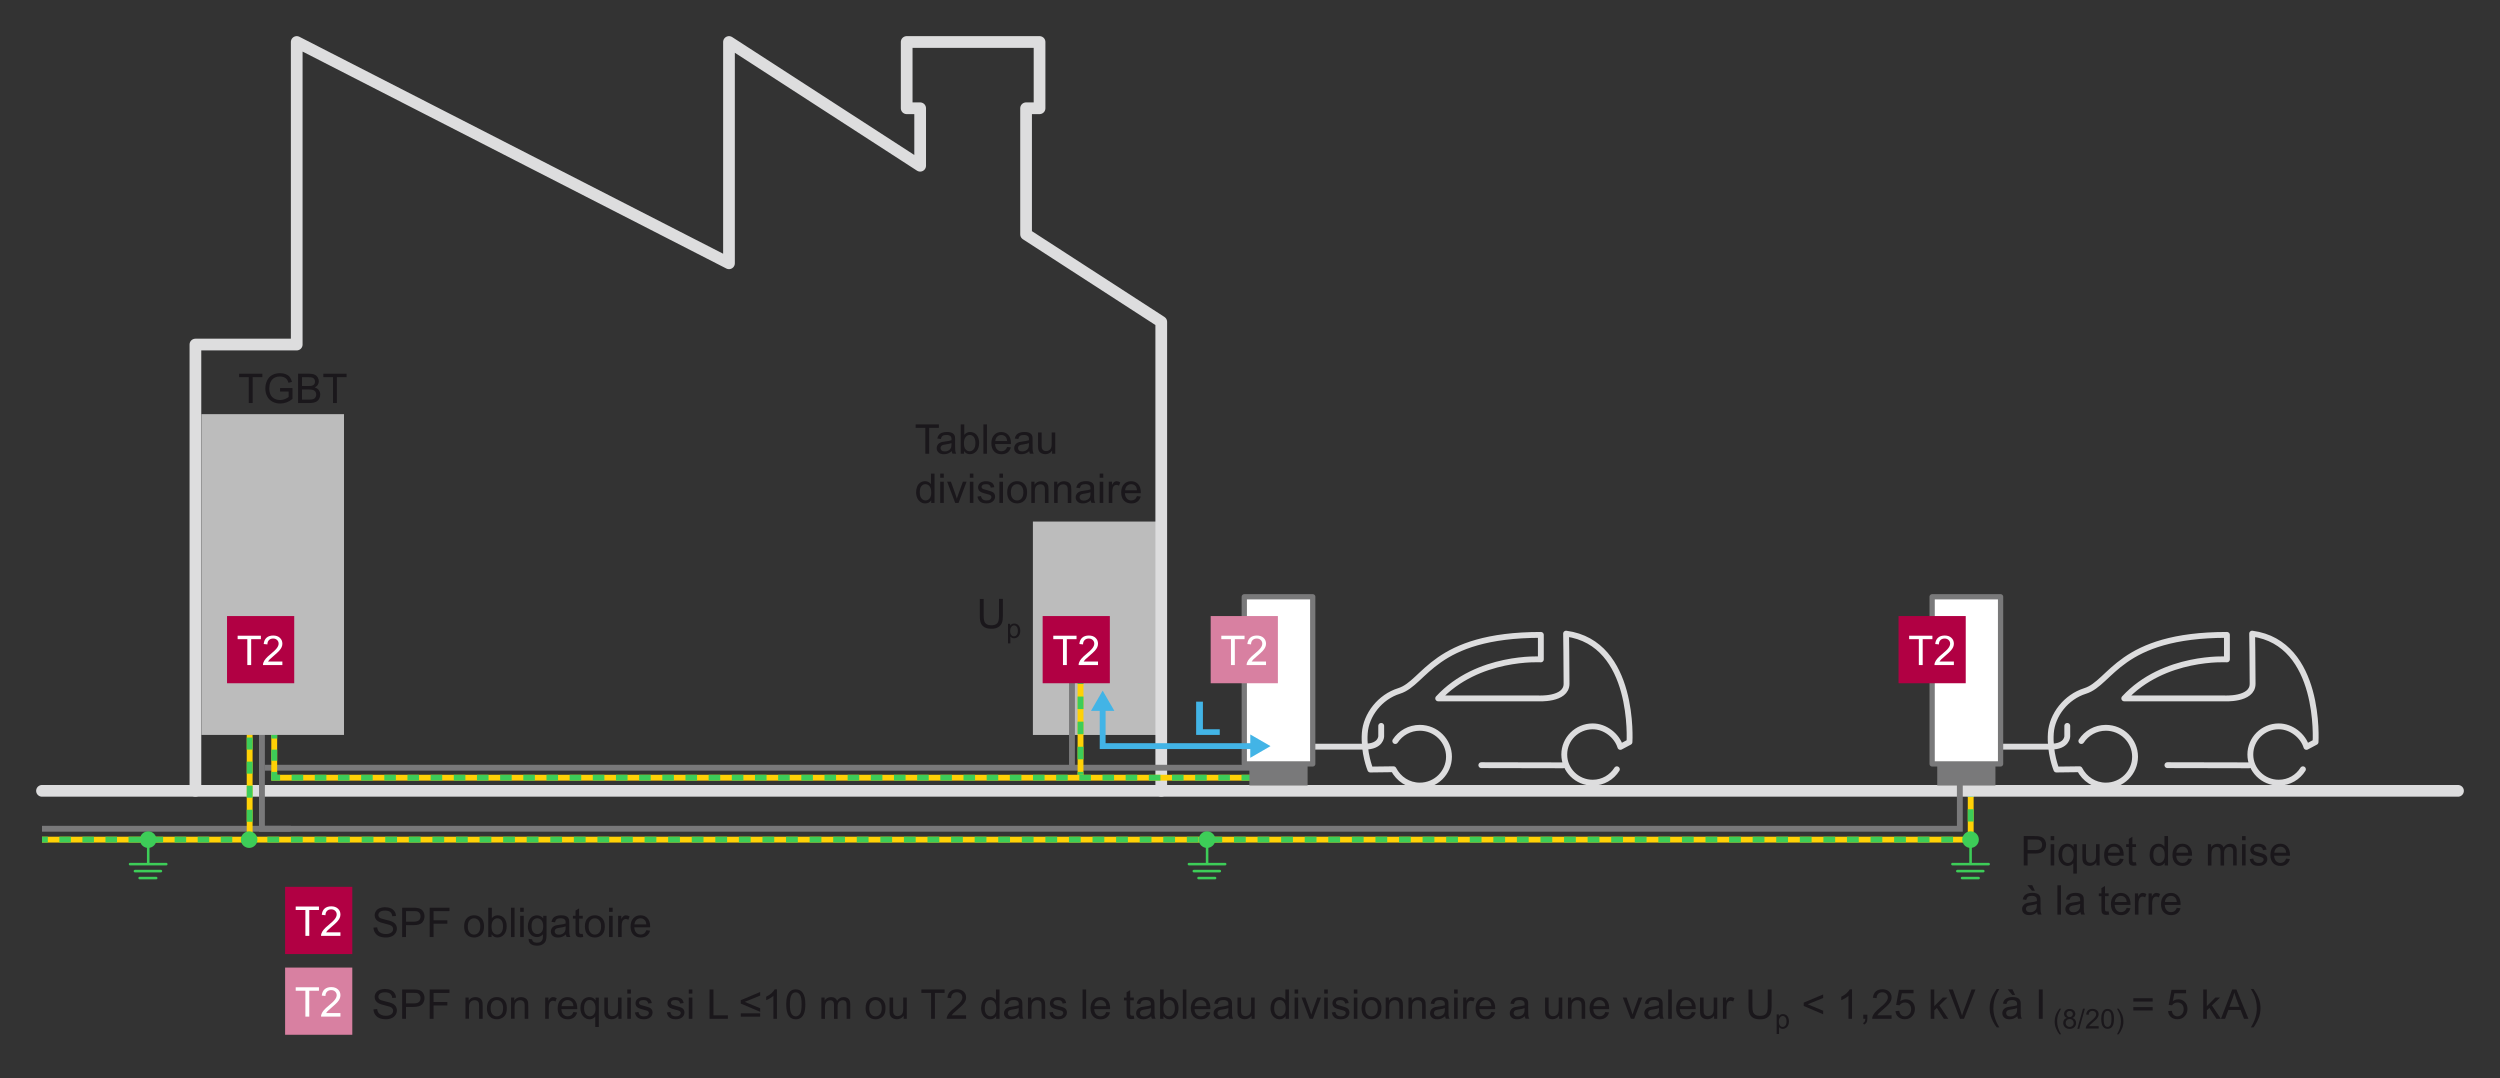 <?xml version="1.0" encoding="utf-8"?>
<!-- Generator: Adobe Illustrator 25.2.1, SVG Export Plug-In . SVG Version: 6.00 Build 0)  -->
<svg version="1.1" id="contenu" xmlns="http://www.w3.org/2000/svg" xmlns:xlink="http://www.w3.org/1999/xlink" x="0px" y="0px"
	 width="759.03px" height="327.29px" viewBox="0 0 759.03 327.29" style="enable-background:new 0 0 759.03 327.29;"
	 xml:space="preserve">
<rect x="0" y="0" width="759.03" height="327.29" fill="#333333" stroke="none"/>
<style type="text/css">
	.st0{fill:none;stroke:#DDDDDE;stroke-width:1.778;stroke-linecap:round;stroke-linejoin:round;stroke-miterlimit:3.864;}
	.st1{fill:none;stroke:#FFD106;stroke-width:1.778;stroke-miterlimit:10;}
	.st2{fill:none;stroke:#3DCD58;stroke-width:1.778;stroke-miterlimit:10;}
	.st3{fill:none;stroke:#3DCD58;stroke-width:1.778;stroke-miterlimit:10;stroke-dasharray:3.719,3.719;}
	.st4{fill:none;stroke:#3DCD58;stroke-width:1.778;stroke-miterlimit:10;stroke-dasharray:3.579,3.579;}
	.st5{fill:none;stroke:#79797A;stroke-width:1.778;stroke-miterlimit:10;}
	.st6{fill:#BCBCBC;}
	.st7{fill:none;stroke:#DDDDDE;stroke-width:3.556;stroke-linecap:round;stroke-linejoin:round;stroke-miterlimit:10;}
	.st8{fill:#1A171B;}
	.st9{fill:none;stroke:#3DCD58;stroke-width:1.778;stroke-miterlimit:10;stroke-dasharray:3.652,3.652;}
	.st10{fill:none;stroke:#3DCD58;stroke-width:1.778;stroke-miterlimit:10;stroke-dasharray:3.5,3.5;}
	.st11{fill:#42B4E6;}
	.st12{fill:#3DCD58;}
	.st13{fill:none;stroke:#3DCD58;stroke-width:1.778;stroke-miterlimit:10;stroke-dasharray:3.811,3.811;}
	.st14{fill:none;stroke:#3DCD58;stroke-width:1.778;stroke-miterlimit:10;stroke-dasharray:3.517,3.517;}
	.st15{fill:none;stroke:#3DCD58;stroke-width:1.778;stroke-miterlimit:10;stroke-dasharray:3.372,3.372;}
	.st16{fill:#79797A;}
	.st17{fill:#FFFFFF;stroke:#79797A;stroke-width:1.6;stroke-linecap:round;stroke-linejoin:round;stroke-miterlimit:3.864;}
	.st18{fill:#D880A1;}
	.st19{fill:#FFFFFF;}
	.st20{fill:#B10043;}
	.st21{fill:none;stroke:#42B4E6;stroke-width:1.778;stroke-miterlimit:10;}
</style>
<g>
	<g>
		<path class="st0" d="M682.88,232.36l-24.83-0.05 M699.2,233.56c-1.52,2.44-4.23,4.07-7.34,4.07c-4.77,0-8.63-3.83-8.63-8.55
			c0-4.72,3.86-8.55,8.63-8.55c3.82,0,7.36,2.84,8.4,6.24l2.77-1.48c0,0,1.88-30.06-19.25-32.91c0,0,0.14,8.95,0.14,15.22
			c0,5-8.71,4.44-8.71,4.44h-30.26c12.04-13.03,31.17-11.84,31.17-11.84v-7.44c-32.74,0-35.03,14.52-43.04,17.02
			c-5.8,1.81-10.03,7.28-10.42,12.81c-0.42,5.98,1.69,11.05,1.69,11.05l7.04-0.09c1.53,2.94,4.47,4.96,7.98,4.96
			c4.89,0,8.86-3.93,8.86-8.77c0-4.85-3.97-8.77-8.86-8.77c-3.12,0-5.87,1.6-7.45,4.02"/>
	</g>
	<g>
		<path class="st0" d="M627.65,220.39v3.15c0,0,0,3.15-5.05,3.15h-21.02c0,0-5.73,0-5.73-5.73v-22.72"/>
	</g>
</g>
<g>
	<g>
		<path class="st0" d="M474.58,232.36l-24.83-0.05 M490.9,233.56c-1.52,2.44-4.23,4.07-7.34,4.07c-4.77,0-8.63-3.83-8.63-8.55
			c0-4.72,3.86-8.55,8.63-8.55c3.82,0,7.36,2.84,8.4,6.24l2.77-1.48c0,0,1.88-30.06-19.25-32.91c0,0,0.14,8.95,0.14,15.22
			c0,5-8.71,4.44-8.71,4.44h-30.26c12.04-13.03,31.17-11.84,31.17-11.84v-7.44c-32.74,0-35.03,14.52-43.04,17.02
			c-5.8,1.81-10.03,7.28-10.42,12.81c-0.42,5.98,1.69,11.05,1.69,11.05l7.04-0.09c1.53,2.94,4.47,4.96,7.98,4.96
			c4.89,0,8.86-3.93,8.86-8.77c0-4.85-3.97-8.77-8.86-8.77c-3.12,0-5.87,1.6-7.45,4.02"/>
	</g>
	<g>
		<path class="st0" d="M419.35,220.39v3.15c0,0,0,3.15-5.05,3.15h-21.02c0,0-5.73,0-5.73-5.73v-22.72"/>
	</g>
</g>
<polyline class="st1" points="598.33,210.46 598.33,254.92 75.8,254.92 "/>
<g>
	<g>
		<g>
			<g>
				<line class="st2" x1="598.33" y1="210.46" x2="598.33" y2="212.23"/>
				<line class="st3" x1="598.33" y1="215.95" x2="598.33" y2="251.29"/>
				<polyline class="st2" points="598.33,253.15 598.33,254.92 596.55,254.92 				"/>
				<line class="st4" x1="592.97" y1="254.92" x2="79.37" y2="254.92"/>
				<line class="st2" x1="77.58" y1="254.92" x2="75.8" y2="254.92"/>
			</g>
		</g>
	</g>
</g>
<line class="st5" x1="88.32" y1="251.62" x2="12.75" y2="251.62"/>
<rect x="313.6" y="158.35" class="st6" width="38.97" height="64.79"/>
<polyline class="st7" points="59.33,240.11 59.33,196.99 59.33,119.51 59.33,109.17 59.33,104.61 63.9,104.61 74.41,104.61 
	78.97,104.61 89.49,104.61 90.09,104.61 90.09,38.55 90.09,27.43 90.09,12.75 221.33,79.94 221.33,38.55 221.33,27.43 221.33,12.75 
	279.37,50.32 279.37,32.87 275.28,32.87 275.28,12.75 279.37,12.75 311.53,12.75 315.62,12.75 315.62,32.87 311.53,32.87 
	311.53,41.18 311.53,71.15 352.57,97.72 352.57,240.11 "/>
<line class="st7" x1="12.75" y1="240.11" x2="746.28" y2="240.11"/>
<g>
	<g>
		<g>
			<path class="st8" d="M113.4,281.64l1.11-0.1c0.05,0.45,0.18,0.81,0.37,1.1s0.49,0.52,0.9,0.69c0.4,0.18,0.86,0.26,1.37,0.26
				c0.45,0,0.85-0.07,1.19-0.2s0.6-0.32,0.77-0.55s0.25-0.49,0.25-0.76c0-0.28-0.08-0.52-0.24-0.73c-0.16-0.21-0.43-0.38-0.8-0.53
				c-0.24-0.09-0.77-0.24-1.59-0.43c-0.82-0.2-1.39-0.38-1.72-0.56c-0.43-0.22-0.74-0.5-0.95-0.83c-0.21-0.33-0.31-0.7-0.31-1.11
				c0-0.45,0.13-0.87,0.38-1.26c0.25-0.39,0.63-0.69,1.12-0.89c0.49-0.2,1.03-0.3,1.63-0.3c0.66,0,1.24,0.11,1.75,0.32
				c0.5,0.21,0.89,0.53,1.16,0.94c0.27,0.41,0.42,0.88,0.44,1.4l-1.13,0.08c-0.06-0.56-0.27-0.99-0.62-1.28
				c-0.35-0.29-0.87-0.43-1.55-0.43c-0.71,0-1.23,0.13-1.56,0.39c-0.33,0.26-0.49,0.58-0.49,0.94c0,0.32,0.12,0.58,0.35,0.79
				c0.23,0.21,0.82,0.42,1.78,0.63c0.96,0.22,1.62,0.41,1.97,0.57c0.52,0.24,0.9,0.54,1.15,0.91c0.25,0.37,0.37,0.79,0.37,1.27
				c0,0.47-0.14,0.92-0.41,1.34s-0.66,0.75-1.17,0.98s-1.08,0.35-1.72,0.35c-0.81,0-1.48-0.12-2.03-0.35
				c-0.54-0.23-0.97-0.59-1.28-1.06C113.58,282.77,113.41,282.23,113.4,281.64z"/>
			<path class="st8" d="M122.1,284.5v-8.91h3.36c0.59,0,1.04,0.03,1.35,0.09c0.44,0.07,0.8,0.21,1.1,0.42
				c0.3,0.2,0.53,0.49,0.71,0.86s0.27,0.77,0.27,1.22c0,0.76-0.24,1.4-0.72,1.92c-0.48,0.52-1.35,0.79-2.61,0.79h-2.29v3.62H122.1z
				 M123.28,279.83h2.3c0.76,0,1.3-0.14,1.62-0.43c0.32-0.28,0.48-0.68,0.48-1.2c0-0.37-0.09-0.69-0.28-0.96
				c-0.19-0.27-0.44-0.44-0.74-0.53c-0.2-0.05-0.57-0.08-1.1-0.08h-2.28V279.83z"/>
			<path class="st8" d="M130.46,284.5v-8.91h6.01v1.05h-4.83v2.76h4.18v1.05h-4.18v4.05H130.46z"/>
			<path class="st8" d="M140.91,281.27c0-1.19,0.33-2.08,1-2.66c0.56-0.48,1.23-0.72,2.03-0.72c0.89,0,1.61,0.29,2.18,0.87
				c0.56,0.58,0.84,1.38,0.84,2.41c0,0.83-0.12,1.48-0.37,1.96s-0.61,0.85-1.09,1.11c-0.48,0.26-1,0.4-1.56,0.4
				c-0.9,0-1.63-0.29-2.19-0.87C141.19,283.2,140.91,282.36,140.91,281.27z M142.03,281.27c0,0.83,0.18,1.45,0.54,1.86
				s0.81,0.62,1.36,0.62c0.54,0,0.99-0.21,1.35-0.62c0.36-0.41,0.54-1.04,0.54-1.89c0-0.8-0.18-1.4-0.54-1.81
				c-0.36-0.41-0.81-0.62-1.35-0.62c-0.55,0-1,0.2-1.36,0.61C142.22,279.83,142.03,280.45,142.03,281.27z"/>
			<path class="st8" d="M149.25,284.5h-1.01v-8.91h1.09v3.18c0.46-0.58,1.05-0.87,1.77-0.87c0.4,0,0.77,0.08,1.13,0.24
				s0.65,0.38,0.88,0.67c0.23,0.29,0.41,0.64,0.54,1.05c0.13,0.41,0.19,0.85,0.19,1.31c0,1.11-0.27,1.96-0.82,2.56
				c-0.55,0.6-1.2,0.91-1.97,0.91c-0.76,0-1.36-0.32-1.79-0.95V284.5z M149.24,281.23c0,0.77,0.11,1.33,0.32,1.68
				c0.34,0.56,0.81,0.84,1.4,0.84c0.48,0,0.89-0.21,1.24-0.62c0.35-0.42,0.52-1.03,0.52-1.86c0-0.84-0.17-1.46-0.5-1.87
				c-0.33-0.4-0.74-0.6-1.21-0.6c-0.48,0-0.89,0.21-1.24,0.62C149.41,279.84,149.24,280.44,149.24,281.23z"/>
			<path class="st8" d="M155.14,284.5v-8.91h1.09v8.91H155.14z"/>
			<path class="st8" d="M157.93,276.85v-1.26h1.09v1.26H157.93z M157.93,284.5v-6.45h1.09v6.45H157.93z"/>
			<path class="st8" d="M160.49,285.04l1.06,0.16c0.04,0.33,0.17,0.57,0.37,0.72c0.27,0.2,0.64,0.3,1.11,0.3
				c0.51,0,0.9-0.1,1.17-0.3s0.46-0.49,0.56-0.85c0.06-0.22,0.08-0.69,0.08-1.4c-0.48,0.56-1.07,0.84-1.79,0.84
				c-0.89,0-1.57-0.32-2.06-0.96c-0.49-0.64-0.73-1.41-0.73-2.3c0-0.62,0.11-1.18,0.33-1.7c0.22-0.52,0.55-0.92,0.97-1.21
				c0.42-0.28,0.92-0.43,1.49-0.43c0.76,0,1.39,0.31,1.88,0.92v-0.78h1.01v5.58c0,1-0.1,1.72-0.31,2.14
				c-0.2,0.42-0.53,0.75-0.97,0.99c-0.44,0.24-0.99,0.36-1.64,0.36c-0.77,0-1.39-0.17-1.87-0.52
				C160.7,286.25,160.47,285.73,160.49,285.04z M161.39,281.16c0,0.85,0.17,1.46,0.5,1.85c0.34,0.39,0.76,0.58,1.26,0.58
				c0.5,0,0.92-0.19,1.26-0.58c0.34-0.39,0.51-0.99,0.51-1.82c0-0.79-0.18-1.39-0.53-1.79c-0.35-0.4-0.77-0.6-1.27-0.6
				c-0.49,0-0.9,0.2-1.24,0.59S161.39,280.38,161.39,281.16z"/>
			<path class="st8" d="M171.82,283.71c-0.41,0.34-0.79,0.59-1.17,0.73c-0.37,0.14-0.78,0.21-1.21,0.21c-0.71,0-1.25-0.17-1.63-0.52
				c-0.38-0.35-0.57-0.79-0.57-1.33c0-0.32,0.07-0.6,0.22-0.87c0.14-0.26,0.33-0.47,0.56-0.63c0.23-0.16,0.5-0.28,0.79-0.36
				c0.21-0.06,0.54-0.11,0.97-0.16c0.88-0.11,1.53-0.23,1.95-0.38c0-0.15,0.01-0.24,0.01-0.29c0-0.45-0.1-0.76-0.31-0.94
				c-0.28-0.25-0.69-0.37-1.25-0.37c-0.51,0-0.89,0.09-1.14,0.27c-0.25,0.18-0.43,0.5-0.54,0.96l-1.07-0.15
				c0.1-0.46,0.26-0.83,0.48-1.11c0.22-0.28,0.54-0.5,0.97-0.65c0.42-0.15,0.91-0.23,1.46-0.23c0.55,0,1,0.06,1.34,0.19
				c0.34,0.13,0.6,0.29,0.76,0.49c0.16,0.2,0.28,0.44,0.34,0.74c0.04,0.19,0.05,0.52,0.05,1.01v1.46c0,1.02,0.02,1.66,0.07,1.93
				c0.05,0.27,0.14,0.53,0.28,0.77h-1.14C171.93,284.27,171.85,284.01,171.82,283.71z M171.73,281.26c-0.4,0.16-0.99,0.3-1.79,0.41
				c-0.45,0.06-0.77,0.14-0.95,0.22c-0.19,0.08-0.33,0.2-0.43,0.36c-0.1,0.16-0.15,0.33-0.15,0.52c0,0.29,0.11,0.53,0.33,0.73
				c0.22,0.19,0.54,0.29,0.97,0.29c0.42,0,0.8-0.09,1.12-0.28c0.33-0.18,0.57-0.44,0.72-0.76c0.12-0.25,0.18-0.61,0.18-1.09V281.26z
				"/>
			<path class="st8" d="M176.92,283.52l0.16,0.97c-0.31,0.06-0.58,0.1-0.83,0.1c-0.4,0-0.71-0.06-0.92-0.19
				c-0.22-0.13-0.37-0.29-0.46-0.5c-0.09-0.2-0.13-0.63-0.13-1.29v-3.71h-0.8v-0.85h0.8v-1.6l1.09-0.66v2.25h1.1v0.85h-1.1v3.77
				c0,0.31,0.02,0.51,0.06,0.6c0.04,0.09,0.1,0.16,0.19,0.21c0.09,0.05,0.21,0.08,0.37,0.08
				C176.56,283.57,176.72,283.55,176.92,283.52z"/>
			<path class="st8" d="M177.58,281.27c0-1.19,0.33-2.08,1-2.66c0.56-0.48,1.23-0.72,2.03-0.72c0.89,0,1.61,0.29,2.18,0.87
				c0.56,0.58,0.84,1.38,0.84,2.41c0,0.83-0.12,1.48-0.37,1.96s-0.61,0.85-1.09,1.11c-0.48,0.26-1,0.4-1.56,0.4
				c-0.9,0-1.63-0.29-2.19-0.87C177.86,283.2,177.58,282.36,177.58,281.27z M178.71,281.27c0,0.83,0.18,1.45,0.54,1.86
				s0.81,0.62,1.36,0.62c0.54,0,0.99-0.21,1.35-0.62c0.36-0.41,0.54-1.04,0.54-1.89c0-0.8-0.18-1.4-0.54-1.81
				c-0.36-0.41-0.81-0.62-1.35-0.62c-0.55,0-1,0.2-1.36,0.61C178.89,279.83,178.71,280.45,178.71,281.27z"/>
			<path class="st8" d="M184.92,276.85v-1.26h1.09v1.26H184.92z M184.92,284.5v-6.45h1.09v6.45H184.92z"/>
			<path class="st8" d="M187.66,284.5v-6.45h0.98v0.98c0.25-0.46,0.48-0.76,0.7-0.91c0.21-0.15,0.45-0.22,0.7-0.22
				c0.37,0,0.74,0.12,1.12,0.35l-0.38,1.01c-0.27-0.16-0.53-0.24-0.8-0.24c-0.24,0-0.45,0.07-0.64,0.22
				c-0.19,0.14-0.33,0.34-0.41,0.6c-0.12,0.39-0.18,0.81-0.18,1.28v3.38H187.66z"/>
			<path class="st8" d="M196.24,282.42l1.13,0.14c-0.18,0.66-0.51,1.17-0.99,1.54c-0.48,0.36-1.1,0.55-1.85,0.55
				c-0.94,0-1.69-0.29-2.25-0.87c-0.55-0.58-0.83-1.4-0.83-2.45c0-1.09,0.28-1.93,0.84-2.53s1.28-0.9,2.18-0.9
				c0.86,0,1.57,0.29,2.11,0.88s0.82,1.41,0.82,2.48c0,0.06,0,0.16-0.01,0.29h-4.81c0.04,0.71,0.24,1.25,0.6,1.63
				c0.36,0.38,0.81,0.56,1.35,0.56c0.4,0,0.74-0.11,1.03-0.32C195.84,283.22,196.07,282.89,196.24,282.42z M192.64,280.66h3.6
				c-0.05-0.54-0.19-0.95-0.41-1.22c-0.35-0.42-0.8-0.63-1.35-0.63c-0.5,0-0.92,0.17-1.27,0.5S192.68,280.09,192.64,280.66z"/>
		</g>
	</g>
</g>
<g>
	<g>
		<g>
			<path class="st8" d="M280.94,137.76v-7.86h-2.94v-1.05h7.06v1.05h-2.95v7.86H280.94z"/>
			<path class="st8" d="M288.97,136.97c-0.41,0.34-0.79,0.59-1.17,0.73c-0.37,0.14-0.78,0.21-1.21,0.21c-0.71,0-1.25-0.17-1.63-0.52
				c-0.38-0.35-0.57-0.79-0.57-1.33c0-0.32,0.07-0.6,0.22-0.87c0.14-0.26,0.33-0.47,0.56-0.63c0.23-0.16,0.5-0.28,0.79-0.36
				c0.21-0.06,0.54-0.11,0.97-0.16c0.88-0.11,1.53-0.23,1.95-0.38c0-0.15,0.01-0.24,0.01-0.29c0-0.45-0.1-0.76-0.31-0.94
				c-0.28-0.25-0.69-0.37-1.25-0.37c-0.51,0-0.89,0.09-1.14,0.27c-0.25,0.18-0.43,0.5-0.54,0.96l-1.07-0.15
				c0.1-0.46,0.26-0.83,0.48-1.11c0.22-0.28,0.54-0.5,0.97-0.65c0.42-0.15,0.91-0.23,1.46-0.23c0.55,0,1,0.06,1.34,0.19
				c0.34,0.13,0.6,0.29,0.76,0.49c0.16,0.2,0.28,0.44,0.34,0.74c0.04,0.19,0.05,0.52,0.05,1.01v1.46c0,1.02,0.02,1.66,0.07,1.93
				c0.05,0.27,0.14,0.53,0.28,0.77h-1.14C289.07,137.54,289,137.27,288.97,136.97z M288.88,134.53c-0.4,0.16-0.99,0.3-1.79,0.41
				c-0.45,0.06-0.77,0.14-0.95,0.22c-0.19,0.08-0.33,0.2-0.43,0.36c-0.1,0.16-0.15,0.33-0.15,0.52c0,0.29,0.11,0.53,0.33,0.73
				c0.22,0.19,0.54,0.29,0.97,0.29c0.42,0,0.8-0.09,1.12-0.28c0.33-0.18,0.57-0.44,0.72-0.76c0.12-0.25,0.18-0.61,0.18-1.09V134.53z
				"/>
			<path class="st8" d="M292.69,137.76h-1.01v-8.91h1.09v3.18c0.46-0.58,1.05-0.87,1.77-0.87c0.4,0,0.77,0.08,1.13,0.24
				s0.65,0.38,0.88,0.67c0.23,0.29,0.41,0.64,0.54,1.05c0.13,0.41,0.19,0.85,0.19,1.31c0,1.11-0.27,1.96-0.82,2.56
				c-0.55,0.6-1.2,0.91-1.97,0.91c-0.76,0-1.36-0.32-1.79-0.95V137.76z M292.67,134.49c0,0.77,0.11,1.33,0.32,1.68
				c0.34,0.56,0.81,0.84,1.4,0.84c0.48,0,0.89-0.21,1.24-0.62c0.35-0.42,0.52-1.03,0.52-1.86c0-0.84-0.17-1.46-0.5-1.87
				c-0.33-0.4-0.74-0.6-1.21-0.6c-0.48,0-0.89,0.21-1.24,0.62C292.85,133.1,292.67,133.7,292.67,134.49z"/>
			<path class="st8" d="M298.57,137.76v-8.91h1.09v8.91H298.57z"/>
			<path class="st8" d="M305.78,135.69l1.13,0.14c-0.18,0.66-0.51,1.17-0.99,1.54c-0.48,0.36-1.1,0.55-1.85,0.55
				c-0.94,0-1.69-0.29-2.25-0.87c-0.55-0.58-0.83-1.4-0.83-2.45c0-1.09,0.28-1.93,0.84-2.53s1.28-0.9,2.18-0.9
				c0.86,0,1.57,0.29,2.11,0.88s0.82,1.41,0.82,2.48c0,0.06,0,0.16-0.01,0.29h-4.81c0.04,0.71,0.24,1.25,0.6,1.63
				c0.36,0.38,0.81,0.56,1.35,0.56c0.4,0,0.74-0.11,1.03-0.32C305.39,136.48,305.61,136.15,305.78,135.69z M302.19,133.92h3.6
				c-0.05-0.54-0.19-0.95-0.41-1.22c-0.35-0.42-0.8-0.63-1.35-0.63c-0.5,0-0.92,0.17-1.27,0.5S302.23,133.36,302.19,133.92z"/>
			<path class="st8" d="M312.49,136.97c-0.41,0.34-0.79,0.59-1.17,0.73c-0.37,0.14-0.78,0.21-1.21,0.21c-0.71,0-1.25-0.17-1.63-0.52
				c-0.38-0.35-0.57-0.79-0.57-1.33c0-0.32,0.07-0.6,0.22-0.87c0.14-0.26,0.33-0.47,0.56-0.63c0.23-0.16,0.5-0.28,0.79-0.36
				c0.21-0.06,0.54-0.11,0.97-0.16c0.88-0.11,1.53-0.23,1.95-0.38c0-0.15,0.01-0.24,0.01-0.29c0-0.45-0.1-0.76-0.31-0.94
				c-0.28-0.25-0.69-0.37-1.25-0.37c-0.51,0-0.89,0.09-1.14,0.27c-0.25,0.18-0.43,0.5-0.54,0.96l-1.07-0.15
				c0.1-0.46,0.26-0.83,0.48-1.11c0.22-0.28,0.54-0.5,0.97-0.65c0.42-0.15,0.91-0.23,1.46-0.23c0.55,0,1,0.06,1.34,0.19
				c0.34,0.13,0.6,0.29,0.76,0.49c0.16,0.2,0.28,0.44,0.34,0.74c0.04,0.19,0.05,0.52,0.05,1.01v1.46c0,1.02,0.02,1.66,0.07,1.93
				c0.05,0.27,0.14,0.53,0.28,0.77h-1.14C312.6,137.54,312.53,137.27,312.49,136.97z M312.4,134.53c-0.4,0.16-0.99,0.3-1.79,0.41
				c-0.45,0.06-0.77,0.14-0.95,0.22c-0.19,0.08-0.33,0.2-0.43,0.36c-0.1,0.16-0.15,0.33-0.15,0.52c0,0.29,0.11,0.53,0.33,0.73
				c0.22,0.19,0.54,0.29,0.97,0.29c0.42,0,0.8-0.09,1.12-0.28c0.33-0.18,0.57-0.44,0.72-0.76c0.12-0.25,0.18-0.61,0.18-1.09V134.53z
				"/>
			<path class="st8" d="M319.43,137.76v-0.95c-0.5,0.73-1.18,1.09-2.05,1.09c-0.38,0-0.74-0.07-1.07-0.22
				c-0.33-0.15-0.58-0.33-0.74-0.55c-0.16-0.22-0.27-0.49-0.34-0.81c-0.04-0.21-0.07-0.55-0.07-1.02v-4h1.09v3.58
				c0,0.57,0.02,0.96,0.07,1.15c0.07,0.29,0.21,0.51,0.44,0.68s0.5,0.25,0.83,0.25s0.64-0.08,0.92-0.25
				c0.29-0.17,0.49-0.4,0.61-0.69c0.12-0.29,0.18-0.71,0.18-1.26v-3.46h1.09v6.45H319.43z"/>
			<path class="st8" d="M282.72,152.7v-0.81c-0.41,0.64-1.01,0.96-1.8,0.96c-0.51,0-0.99-0.14-1.42-0.43
				c-0.43-0.28-0.77-0.68-1-1.19s-0.36-1.09-0.36-1.75c0-0.64,0.11-1.23,0.32-1.75c0.21-0.52,0.54-0.93,0.97-1.21
				c0.43-0.28,0.91-0.42,1.44-0.42c0.39,0,0.73,0.08,1.04,0.25c0.3,0.16,0.55,0.38,0.74,0.64v-3.2h1.09v8.91H282.72z M279.26,149.48
				c0,0.83,0.17,1.44,0.52,1.85c0.35,0.41,0.76,0.61,1.23,0.61c0.48,0,0.88-0.2,1.22-0.59c0.33-0.39,0.5-0.99,0.5-1.79
				c0-0.88-0.17-1.53-0.51-1.94s-0.76-0.62-1.26-0.62c-0.49,0-0.89,0.2-1.22,0.6S279.26,148.62,279.26,149.48z"/>
			<path class="st8" d="M285.46,145.05v-1.26h1.09v1.26H285.46z M285.46,152.7v-6.45h1.09v6.45H285.46z"/>
			<path class="st8" d="M290.01,152.7l-2.45-6.45h1.15l1.39,3.86c0.15,0.42,0.29,0.85,0.41,1.3c0.1-0.34,0.23-0.75,0.41-1.23
				l1.43-3.94h1.12l-2.44,6.45H290.01z"/>
			<path class="st8" d="M294.45,145.05v-1.26h1.09v1.26H294.45z M294.45,152.7v-6.45h1.09v6.45H294.45z"/>
			<path class="st8" d="M296.77,150.77l1.08-0.17c0.06,0.43,0.23,0.77,0.51,1c0.28,0.23,0.67,0.35,1.16,0.35
				c0.5,0,0.88-0.1,1.12-0.31c0.24-0.2,0.36-0.44,0.36-0.72c0-0.25-0.11-0.44-0.32-0.58c-0.15-0.1-0.52-0.22-1.12-0.37
				c-0.8-0.2-1.36-0.38-1.67-0.53c-0.31-0.15-0.54-0.35-0.7-0.61s-0.24-0.55-0.24-0.87c0-0.29,0.07-0.55,0.2-0.8
				c0.13-0.25,0.31-0.45,0.54-0.61c0.17-0.13,0.4-0.23,0.7-0.32c0.29-0.09,0.61-0.13,0.94-0.13c0.51,0,0.95,0.07,1.33,0.22
				c0.38,0.15,0.67,0.34,0.85,0.59c0.18,0.25,0.31,0.58,0.38,1l-1.07,0.15c-0.05-0.33-0.19-0.59-0.42-0.78
				c-0.23-0.19-0.56-0.28-0.99-0.28c-0.5,0-0.86,0.08-1.08,0.25c-0.21,0.17-0.32,0.36-0.32,0.58c0,0.14,0.04,0.27,0.13,0.38
				c0.09,0.12,0.23,0.21,0.42,0.29c0.11,0.04,0.43,0.13,0.97,0.28c0.77,0.21,1.31,0.38,1.62,0.51c0.31,0.13,0.55,0.32,0.72,0.57
				s0.26,0.56,0.26,0.94c0,0.36-0.11,0.71-0.32,1.03c-0.21,0.32-0.52,0.57-0.92,0.75c-0.4,0.18-0.85,0.26-1.36,0.26
				c-0.84,0-1.48-0.17-1.92-0.52C297.17,151.97,296.89,151.46,296.77,150.77z"/>
			<path class="st8" d="M303.43,145.05v-1.26h1.09v1.26H303.43z M303.43,152.7v-6.45h1.09v6.45H303.43z"/>
			<path class="st8" d="M305.79,149.47c0-1.19,0.33-2.08,1-2.66c0.56-0.48,1.23-0.72,2.03-0.72c0.89,0,1.61,0.29,2.18,0.87
				c0.56,0.58,0.84,1.38,0.84,2.41c0,0.83-0.12,1.48-0.37,1.96s-0.61,0.85-1.09,1.11c-0.48,0.26-1,0.4-1.56,0.4
				c-0.9,0-1.63-0.29-2.19-0.87C306.07,151.4,305.79,150.56,305.79,149.47z M306.91,149.47c0,0.83,0.18,1.45,0.54,1.86
				s0.81,0.62,1.36,0.62c0.54,0,0.99-0.21,1.35-0.62c0.36-0.41,0.54-1.04,0.54-1.89c0-0.8-0.18-1.4-0.54-1.81
				c-0.36-0.41-0.81-0.62-1.35-0.62c-0.55,0-1,0.2-1.36,0.61C307.09,148.03,306.91,148.64,306.91,149.47z"/>
			<path class="st8" d="M313.11,152.7v-6.45h0.98v0.92c0.47-0.71,1.16-1.06,2.05-1.06c0.39,0,0.75,0.07,1.07,0.21
				c0.33,0.14,0.57,0.32,0.73,0.55s0.28,0.5,0.34,0.81c0.04,0.2,0.06,0.56,0.06,1.06v3.97h-1.09v-3.93c0-0.45-0.04-0.78-0.13-1
				s-0.24-0.4-0.45-0.53c-0.22-0.13-0.47-0.2-0.76-0.2c-0.47,0-0.87,0.15-1.21,0.44c-0.34,0.3-0.51,0.86-0.51,1.68v3.52H313.11z"/>
			<path class="st8" d="M320.04,152.7v-6.45h0.98v0.92c0.47-0.71,1.16-1.06,2.05-1.06c0.39,0,0.75,0.07,1.07,0.21
				c0.33,0.14,0.57,0.32,0.73,0.55s0.28,0.5,0.34,0.81c0.04,0.2,0.06,0.56,0.06,1.06v3.97h-1.09v-3.93c0-0.45-0.04-0.78-0.13-1
				s-0.24-0.4-0.45-0.53c-0.22-0.13-0.47-0.2-0.76-0.2c-0.47,0-0.87,0.15-1.21,0.44c-0.34,0.3-0.51,0.86-0.51,1.68v3.52H320.04z"/>
			<path class="st8" d="M331.17,151.9c-0.41,0.34-0.79,0.59-1.17,0.73c-0.37,0.14-0.78,0.21-1.21,0.21c-0.71,0-1.25-0.17-1.63-0.52
				c-0.38-0.35-0.57-0.79-0.57-1.33c0-0.32,0.07-0.6,0.22-0.87c0.14-0.26,0.33-0.47,0.56-0.63c0.23-0.16,0.5-0.28,0.79-0.36
				c0.21-0.06,0.54-0.11,0.97-0.16c0.88-0.11,1.53-0.23,1.95-0.38c0-0.15,0.01-0.24,0.01-0.29c0-0.45-0.1-0.76-0.31-0.94
				c-0.28-0.25-0.69-0.37-1.25-0.37c-0.51,0-0.89,0.09-1.14,0.27c-0.25,0.18-0.43,0.5-0.54,0.96l-1.07-0.15
				c0.1-0.46,0.26-0.83,0.48-1.11c0.22-0.28,0.54-0.5,0.97-0.65c0.42-0.15,0.91-0.23,1.46-0.23c0.55,0,1,0.06,1.34,0.19
				c0.34,0.13,0.6,0.29,0.76,0.49c0.16,0.2,0.28,0.44,0.34,0.74c0.04,0.19,0.05,0.52,0.05,1.01v1.46c0,1.02,0.02,1.66,0.07,1.93
				c0.05,0.27,0.14,0.53,0.28,0.77h-1.14C331.27,152.47,331.2,152.21,331.17,151.9z M331.08,149.46c-0.4,0.16-0.99,0.3-1.79,0.41
				c-0.45,0.06-0.77,0.14-0.95,0.22c-0.19,0.08-0.33,0.2-0.43,0.36c-0.1,0.16-0.15,0.33-0.15,0.52c0,0.29,0.11,0.53,0.33,0.73
				c0.22,0.19,0.54,0.29,0.97,0.29c0.42,0,0.8-0.09,1.12-0.28c0.33-0.18,0.57-0.44,0.72-0.76c0.12-0.25,0.18-0.61,0.18-1.09V149.46z
				"/>
			<path class="st8" d="M333.88,145.05v-1.26h1.09v1.26H333.88z M333.88,152.7v-6.45h1.09v6.45H333.88z"/>
			<path class="st8" d="M336.63,152.7v-6.45h0.98v0.98c0.25-0.46,0.48-0.76,0.7-0.91c0.21-0.15,0.45-0.22,0.7-0.22
				c0.37,0,0.74,0.12,1.12,0.35l-0.38,1.01c-0.27-0.16-0.53-0.24-0.8-0.24c-0.24,0-0.45,0.07-0.64,0.22
				c-0.19,0.14-0.33,0.34-0.41,0.6c-0.12,0.39-0.18,0.81-0.18,1.28v3.38H336.63z"/>
			<path class="st8" d="M345.2,150.62l1.13,0.14c-0.18,0.66-0.51,1.17-0.99,1.54c-0.48,0.36-1.1,0.55-1.85,0.55
				c-0.94,0-1.69-0.29-2.25-0.87c-0.55-0.58-0.83-1.4-0.83-2.45c0-1.09,0.28-1.93,0.84-2.53s1.28-0.9,2.18-0.9
				c0.86,0,1.57,0.29,2.11,0.88s0.82,1.41,0.82,2.48c0,0.06,0,0.16-0.01,0.29h-4.81c0.04,0.71,0.24,1.25,0.6,1.63
				c0.36,0.38,0.81,0.56,1.35,0.56c0.4,0,0.74-0.11,1.03-0.32C344.81,151.42,345.04,151.08,345.2,150.62z M341.61,148.85h3.6
				c-0.05-0.54-0.19-0.95-0.41-1.22c-0.35-0.42-0.8-0.63-1.35-0.63c-0.5,0-0.92,0.17-1.27,0.5S341.65,148.29,341.61,148.85z"/>
		</g>
	</g>
</g>
<g>
	<g>
		<g>
			<path class="st8" d="M614.43,262.76v-8.91h3.36c0.59,0,1.04,0.03,1.35,0.09c0.44,0.07,0.8,0.21,1.1,0.42
				c0.3,0.2,0.53,0.49,0.71,0.86s0.27,0.77,0.27,1.22c0,0.76-0.24,1.4-0.72,1.92c-0.48,0.52-1.35,0.79-2.61,0.79h-2.29v3.62H614.43z
				 M615.61,258.09h2.3c0.76,0,1.3-0.14,1.62-0.43c0.32-0.28,0.48-0.68,0.48-1.2c0-0.37-0.09-0.69-0.28-0.96
				c-0.19-0.27-0.44-0.44-0.74-0.53c-0.2-0.05-0.57-0.08-1.1-0.08h-2.28V258.09z"/>
			<path class="st8" d="M622.6,255.11v-1.26h1.09v1.26H622.6z M622.6,262.76v-6.45h1.09v6.45H622.6z"/>
			<path class="st8" d="M629.47,265.23v-3.16c-0.17,0.24-0.41,0.44-0.71,0.6c-0.31,0.16-0.63,0.24-0.98,0.24
				c-0.77,0-1.42-0.31-1.98-0.92c-0.55-0.61-0.83-1.45-0.83-2.52c0-0.65,0.11-1.23,0.34-1.74c0.22-0.51,0.55-0.9,0.98-1.17
				c0.43-0.27,0.9-0.4,1.41-0.4c0.8,0,1.43,0.34,1.88,1.01v-0.86h0.98v8.93H629.47z M626.1,259.52c0,0.83,0.17,1.45,0.52,1.87
				c0.35,0.42,0.77,0.62,1.25,0.62c0.47,0,0.87-0.2,1.2-0.59c0.34-0.4,0.5-1,0.5-1.8c0-0.86-0.18-1.5-0.53-1.94
				s-0.77-0.65-1.25-0.65c-0.47,0-0.88,0.2-1.21,0.6C626.27,258.03,626.1,258.66,626.1,259.52z"/>
			<path class="st8" d="M636.51,262.76v-0.95c-0.5,0.73-1.18,1.09-2.05,1.09c-0.38,0-0.74-0.07-1.07-0.22
				c-0.33-0.15-0.58-0.33-0.74-0.55c-0.16-0.22-0.27-0.49-0.34-0.81c-0.04-0.21-0.07-0.55-0.07-1.02v-4h1.09v3.58
				c0,0.57,0.02,0.96,0.07,1.15c0.07,0.29,0.21,0.51,0.44,0.68s0.5,0.25,0.83,0.25s0.64-0.08,0.92-0.25
				c0.29-0.17,0.49-0.4,0.61-0.69c0.12-0.29,0.18-0.71,0.18-1.26v-3.46h1.09v6.45H636.51z"/>
			<path class="st8" d="M643.62,260.68l1.13,0.14c-0.18,0.66-0.51,1.17-0.99,1.54c-0.48,0.36-1.1,0.55-1.85,0.55
				c-0.94,0-1.69-0.29-2.25-0.87c-0.55-0.58-0.83-1.4-0.83-2.45c0-1.09,0.28-1.93,0.84-2.53s1.28-0.9,2.18-0.9
				c0.86,0,1.57,0.29,2.11,0.88s0.82,1.41,0.82,2.48c0,0.06,0,0.16-0.01,0.29h-4.81c0.04,0.71,0.24,1.25,0.6,1.63
				c0.36,0.38,0.81,0.56,1.35,0.56c0.4,0,0.74-0.11,1.03-0.32C643.23,261.48,643.45,261.14,643.62,260.68z M640.03,258.91h3.6
				c-0.05-0.54-0.19-0.95-0.41-1.22c-0.35-0.42-0.8-0.63-1.35-0.63c-0.5,0-0.92,0.17-1.27,0.5S640.06,258.35,640.03,258.91z"/>
			<path class="st8" d="M648.51,261.78l0.16,0.97c-0.31,0.06-0.58,0.1-0.83,0.1c-0.4,0-0.71-0.06-0.92-0.19
				c-0.22-0.13-0.37-0.29-0.46-0.5c-0.09-0.2-0.13-0.63-0.13-1.29v-3.71h-0.8v-0.85h0.8v-1.6l1.09-0.66v2.25h1.1v0.85h-1.1v3.77
				c0,0.31,0.02,0.51,0.06,0.6c0.04,0.09,0.1,0.16,0.19,0.21c0.09,0.05,0.21,0.08,0.37,0.08
				C648.15,261.82,648.31,261.81,648.51,261.78z"/>
			<path class="st8" d="M657.22,262.76v-0.81c-0.41,0.64-1.01,0.96-1.8,0.96c-0.51,0-0.99-0.14-1.42-0.43
				c-0.43-0.28-0.77-0.68-1-1.19s-0.36-1.09-0.36-1.75c0-0.64,0.11-1.23,0.32-1.75c0.21-0.52,0.54-0.93,0.97-1.21
				c0.43-0.28,0.91-0.42,1.44-0.42c0.39,0,0.73,0.08,1.04,0.25c0.3,0.16,0.55,0.38,0.74,0.64v-3.2h1.09v8.91H657.22z M653.77,259.54
				c0,0.83,0.17,1.44,0.52,1.85c0.35,0.41,0.76,0.61,1.23,0.61c0.48,0,0.88-0.2,1.22-0.59c0.33-0.39,0.5-0.99,0.5-1.79
				c0-0.88-0.17-1.53-0.51-1.94s-0.76-0.62-1.26-0.62c-0.49,0-0.89,0.2-1.22,0.6S653.77,258.68,653.77,259.54z"/>
			<path class="st8" d="M664.38,260.68l1.13,0.14c-0.18,0.66-0.51,1.17-0.99,1.54c-0.48,0.36-1.1,0.55-1.85,0.55
				c-0.94,0-1.69-0.29-2.25-0.87c-0.55-0.58-0.83-1.4-0.83-2.45c0-1.09,0.28-1.93,0.84-2.53s1.28-0.9,2.18-0.9
				c0.86,0,1.57,0.29,2.11,0.88s0.82,1.41,0.82,2.48c0,0.06,0,0.16-0.01,0.29h-4.81c0.04,0.71,0.24,1.25,0.6,1.63
				c0.36,0.38,0.81,0.56,1.35,0.56c0.4,0,0.74-0.11,1.03-0.32C663.99,261.48,664.21,261.14,664.38,260.68z M660.78,258.91h3.6
				c-0.05-0.54-0.19-0.95-0.41-1.22c-0.35-0.42-0.8-0.63-1.35-0.63c-0.5,0-0.92,0.17-1.27,0.5S660.82,258.35,660.78,258.91z"/>
			<path class="st8" d="M670.34,262.76v-6.45h0.98v0.91c0.2-0.32,0.47-0.57,0.81-0.76c0.34-0.19,0.72-0.29,1.15-0.29
				c0.48,0,0.87,0.1,1.18,0.3c0.31,0.2,0.52,0.48,0.65,0.83c0.51-0.75,1.17-1.13,1.99-1.13c0.64,0,1.13,0.18,1.48,0.53
				s0.52,0.9,0.52,1.64v4.43h-1.09v-4.06c0-0.44-0.04-0.75-0.11-0.94s-0.2-0.35-0.39-0.46c-0.19-0.12-0.41-0.18-0.66-0.18
				c-0.45,0-0.83,0.15-1.13,0.45s-0.45,0.78-0.45,1.45v3.75h-1.09v-4.19c0-0.49-0.09-0.85-0.27-1.09c-0.18-0.24-0.47-0.36-0.88-0.36
				c-0.31,0-0.59,0.08-0.85,0.24c-0.26,0.16-0.45,0.4-0.57,0.71c-0.12,0.31-0.18,0.76-0.18,1.35v3.35H670.34z"/>
			<path class="st8" d="M680.71,255.11v-1.26h1.09v1.26H680.71z M680.71,262.76v-6.45h1.09v6.45H680.71z"/>
			<path class="st8" d="M683.03,260.83l1.08-0.17c0.06,0.43,0.23,0.77,0.51,1c0.28,0.23,0.67,0.35,1.16,0.35
				c0.5,0,0.88-0.1,1.12-0.31c0.24-0.2,0.36-0.44,0.36-0.72c0-0.25-0.11-0.44-0.32-0.58c-0.15-0.1-0.52-0.22-1.12-0.37
				c-0.8-0.2-1.36-0.38-1.67-0.53c-0.31-0.15-0.54-0.35-0.7-0.61s-0.24-0.55-0.24-0.87c0-0.29,0.07-0.55,0.2-0.8
				c0.13-0.25,0.31-0.45,0.54-0.61c0.17-0.13,0.4-0.23,0.7-0.32c0.29-0.09,0.61-0.13,0.94-0.13c0.51,0,0.95,0.07,1.33,0.22
				c0.38,0.15,0.67,0.34,0.85,0.59c0.18,0.25,0.31,0.58,0.38,1l-1.07,0.15c-0.05-0.33-0.19-0.59-0.42-0.78
				c-0.23-0.19-0.56-0.28-0.99-0.28c-0.5,0-0.86,0.08-1.08,0.25c-0.21,0.17-0.32,0.36-0.32,0.58c0,0.14,0.04,0.27,0.13,0.38
				c0.09,0.12,0.23,0.21,0.42,0.29c0.11,0.04,0.43,0.13,0.97,0.28c0.77,0.21,1.31,0.38,1.62,0.51c0.31,0.13,0.55,0.32,0.72,0.57
				s0.26,0.56,0.26,0.94c0,0.36-0.11,0.71-0.32,1.03c-0.21,0.32-0.52,0.57-0.92,0.75c-0.4,0.18-0.85,0.26-1.36,0.26
				c-0.84,0-1.48-0.17-1.92-0.52C683.43,262.03,683.15,261.52,683.03,260.83z"/>
			<path class="st8" d="M694.11,260.68l1.13,0.14c-0.18,0.66-0.51,1.17-0.99,1.54c-0.48,0.36-1.1,0.55-1.85,0.55
				c-0.94,0-1.69-0.29-2.25-0.87c-0.55-0.58-0.83-1.4-0.83-2.45c0-1.09,0.28-1.93,0.84-2.53s1.28-0.9,2.18-0.9
				c0.86,0,1.57,0.29,2.11,0.88s0.82,1.41,0.82,2.48c0,0.06,0,0.16-0.01,0.29h-4.81c0.04,0.71,0.24,1.25,0.6,1.63
				c0.36,0.38,0.81,0.56,1.35,0.56c0.4,0,0.74-0.11,1.03-0.32C693.72,261.48,693.94,261.14,694.11,260.68z M690.52,258.91h3.6
				c-0.05-0.54-0.19-0.95-0.41-1.22c-0.35-0.42-0.8-0.63-1.35-0.63c-0.5,0-0.92,0.17-1.27,0.5S690.55,258.35,690.52,258.91z"/>
			<path class="st8" d="M618.51,276.9c-0.41,0.34-0.79,0.59-1.17,0.73c-0.37,0.14-0.78,0.21-1.21,0.21c-0.71,0-1.25-0.17-1.63-0.52
				c-0.38-0.35-0.57-0.79-0.57-1.33c0-0.32,0.07-0.6,0.22-0.87c0.14-0.26,0.33-0.47,0.56-0.63c0.23-0.16,0.5-0.28,0.79-0.36
				c0.21-0.06,0.54-0.11,0.97-0.16c0.88-0.11,1.53-0.23,1.95-0.38c0-0.15,0.01-0.24,0.01-0.29c0-0.45-0.1-0.76-0.31-0.94
				c-0.28-0.25-0.69-0.37-1.25-0.37c-0.51,0-0.89,0.09-1.14,0.27c-0.25,0.18-0.43,0.5-0.54,0.96l-1.07-0.15
				c0.1-0.46,0.26-0.83,0.48-1.11c0.22-0.28,0.54-0.5,0.97-0.65c0.42-0.15,0.91-0.23,1.46-0.23c0.55,0,1,0.06,1.34,0.19
				c0.34,0.13,0.6,0.29,0.76,0.49c0.16,0.2,0.28,0.44,0.34,0.74c0.04,0.19,0.05,0.52,0.05,1.01v1.46c0,1.02,0.02,1.66,0.07,1.93
				c0.05,0.27,0.14,0.53,0.28,0.77h-1.14C618.61,277.47,618.54,277.2,618.51,276.9z M618.41,274.45c-0.4,0.16-0.99,0.3-1.79,0.41
				c-0.45,0.06-0.77,0.14-0.95,0.22c-0.19,0.08-0.33,0.2-0.43,0.36c-0.1,0.16-0.15,0.33-0.15,0.52c0,0.29,0.11,0.53,0.33,0.73
				c0.22,0.19,0.54,0.29,0.97,0.29c0.42,0,0.8-0.09,1.12-0.28c0.33-0.18,0.57-0.44,0.72-0.76c0.12-0.25,0.18-0.61,0.18-1.09V274.45z
				 M617.82,270.44h-0.88l-1.4-1.7H617L617.82,270.44z"/>
			<path class="st8" d="M624.65,277.69v-8.91h1.09v8.91H624.65z"/>
			<path class="st8" d="M631.65,276.9c-0.41,0.34-0.79,0.59-1.17,0.73c-0.37,0.14-0.78,0.21-1.21,0.21c-0.71,0-1.25-0.17-1.63-0.52
				c-0.38-0.35-0.57-0.79-0.57-1.33c0-0.32,0.07-0.6,0.22-0.87c0.14-0.26,0.33-0.47,0.56-0.63c0.23-0.16,0.5-0.28,0.79-0.36
				c0.21-0.06,0.54-0.11,0.97-0.16c0.88-0.11,1.53-0.23,1.95-0.38c0-0.15,0.01-0.24,0.01-0.29c0-0.45-0.1-0.76-0.31-0.94
				c-0.28-0.25-0.69-0.37-1.25-0.37c-0.51,0-0.89,0.09-1.14,0.27c-0.25,0.18-0.43,0.5-0.54,0.96l-1.07-0.15
				c0.1-0.46,0.26-0.83,0.48-1.11c0.22-0.28,0.54-0.5,0.97-0.65c0.42-0.15,0.91-0.23,1.46-0.23c0.55,0,1,0.06,1.34,0.19
				c0.34,0.13,0.6,0.29,0.76,0.49c0.16,0.2,0.28,0.44,0.34,0.74c0.04,0.19,0.05,0.52,0.05,1.01v1.46c0,1.02,0.02,1.66,0.07,1.93
				c0.05,0.27,0.14,0.53,0.28,0.77h-1.14C631.75,277.47,631.68,277.2,631.65,276.9z M631.56,274.45c-0.4,0.16-0.99,0.3-1.79,0.41
				c-0.45,0.06-0.77,0.14-0.95,0.22c-0.19,0.08-0.33,0.2-0.43,0.36c-0.1,0.16-0.15,0.33-0.15,0.52c0,0.29,0.11,0.53,0.33,0.73
				c0.22,0.19,0.54,0.29,0.97,0.29c0.42,0,0.8-0.09,1.12-0.28c0.33-0.18,0.57-0.44,0.72-0.76c0.12-0.25,0.18-0.61,0.18-1.09V274.45z
				"/>
			<path class="st8" d="M640.2,276.71l0.16,0.97c-0.31,0.06-0.58,0.1-0.83,0.1c-0.4,0-0.71-0.06-0.92-0.19
				c-0.22-0.13-0.37-0.29-0.46-0.5c-0.09-0.2-0.13-0.63-0.13-1.29v-3.71h-0.8v-0.85h0.8v-1.6l1.09-0.66v2.25h1.1v0.85h-1.1v3.77
				c0,0.31,0.02,0.51,0.06,0.6c0.04,0.09,0.1,0.16,0.19,0.21c0.09,0.05,0.21,0.08,0.37,0.08
				C639.85,276.76,640.01,276.74,640.2,276.71z"/>
			<path class="st8" d="M645.69,275.62l1.13,0.14c-0.18,0.66-0.51,1.17-0.99,1.54c-0.48,0.36-1.1,0.55-1.85,0.55
				c-0.94,0-1.69-0.29-2.25-0.87c-0.55-0.58-0.83-1.4-0.83-2.45c0-1.09,0.28-1.93,0.84-2.53s1.28-0.9,2.18-0.9
				c0.86,0,1.57,0.29,2.11,0.88s0.82,1.41,0.82,2.48c0,0.06,0,0.16-0.01,0.29h-4.81c0.04,0.71,0.24,1.25,0.6,1.63
				c0.36,0.38,0.81,0.56,1.35,0.56c0.4,0,0.74-0.11,1.03-0.32C645.3,276.41,645.53,276.08,645.69,275.62z M642.1,273.85h3.6
				c-0.05-0.54-0.19-0.95-0.41-1.22c-0.35-0.42-0.8-0.63-1.35-0.63c-0.5,0-0.92,0.17-1.27,0.5S642.14,273.28,642.1,273.85z"/>
			<path class="st8" d="M648.18,277.69v-6.45h0.98v0.98c0.25-0.46,0.48-0.76,0.7-0.91c0.21-0.15,0.45-0.22,0.7-0.22
				c0.37,0,0.74,0.12,1.12,0.35l-0.38,1.01c-0.27-0.16-0.53-0.24-0.8-0.24c-0.24,0-0.45,0.07-0.64,0.22
				c-0.19,0.14-0.33,0.34-0.41,0.6c-0.12,0.39-0.18,0.81-0.18,1.28v3.38H648.18z"/>
			<path class="st8" d="M652.33,277.69v-6.45h0.98v0.98c0.25-0.46,0.48-0.76,0.7-0.91c0.21-0.15,0.45-0.22,0.7-0.22
				c0.37,0,0.74,0.12,1.12,0.35l-0.38,1.01c-0.27-0.16-0.53-0.24-0.8-0.24c-0.24,0-0.45,0.07-0.64,0.22
				c-0.19,0.14-0.33,0.34-0.41,0.6c-0.12,0.39-0.18,0.81-0.18,1.28v3.38H652.33z"/>
			<path class="st8" d="M660.9,275.62l1.13,0.14c-0.18,0.66-0.51,1.17-0.99,1.54c-0.48,0.36-1.1,0.55-1.85,0.55
				c-0.94,0-1.69-0.29-2.25-0.87c-0.55-0.58-0.83-1.4-0.83-2.45c0-1.09,0.28-1.93,0.84-2.53s1.28-0.9,2.18-0.9
				c0.86,0,1.57,0.29,2.11,0.88s0.82,1.41,0.82,2.48c0,0.06,0,0.16-0.01,0.29h-4.81c0.04,0.71,0.24,1.25,0.6,1.63
				c0.36,0.38,0.81,0.56,1.35,0.56c0.4,0,0.74-0.11,1.03-0.32C660.51,276.41,660.73,276.08,660.9,275.62z M657.31,273.85h3.6
				c-0.05-0.54-0.19-0.95-0.41-1.22c-0.35-0.42-0.8-0.63-1.35-0.63c-0.5,0-0.92,0.17-1.27,0.5S657.35,273.28,657.31,273.85z"/>
		</g>
	</g>
</g>
<g>
	<polyline class="st5" points="595.03,210.46 595.03,251.62 79.53,251.62 79.53,181.98 	"/>
</g>
<polyline class="st1" points="75.8,181.98 75.8,254.92 12.75,254.92 "/>
<g>
	<g>
		<line class="st2" x1="75.8" y1="181.98" x2="75.8" y2="183.76"/>
		<line class="st9" x1="75.8" y1="187.41" x2="75.8" y2="251.32"/>
		<polyline class="st2" points="75.8,253.15 75.8,254.92 74.02,254.92 		"/>
		<line class="st10" x1="70.52" y1="254.92" x2="16.27" y2="254.92"/>
		<line class="st2" x1="14.52" y1="254.92" x2="12.75" y2="254.92"/>
	</g>
</g>
<g>
	<path class="st11" d="M363.16,223.13v-10.1h2.06v8.38h5.11v1.72H363.16z"/>
</g>
<g>
	<circle class="st12" cx="44.98" cy="254.92" r="2.52"/>
	<circle class="st12" cx="75.64" cy="254.92" r="2.52"/>
	<g>
		<path class="st12" d="M50.48,261.97h-5.09c0-0.01,0-0.03,0-0.04v-5.66c0-0.22-0.18-0.39-0.39-0.39c-0.22,0-0.39,0.18-0.39,0.39
			v5.66c0,0.01,0,0.03,0,0.04h-5.12c-0.22,0-0.39,0.18-0.39,0.39s0.18,0.39,0.39,0.39h10.99c0.22,0,0.39-0.18,0.39-0.39
			S50.69,261.97,50.48,261.97"/>
		<path class="st12" d="M48.85,264.09h-7.88c-0.22,0-0.39,0.18-0.39,0.39c0,0.22,0.18,0.39,0.39,0.39h7.88
			c0.22,0,0.39-0.18,0.39-0.39C49.24,264.26,49.07,264.09,48.85,264.09"/>
		<path class="st12" d="M47.42,266.2H42.4c-0.22,0-0.39,0.18-0.39,0.39s0.18,0.39,0.39,0.39h5.02c0.22,0,0.39-0.18,0.39-0.39
			S47.64,266.2,47.42,266.2"/>
	</g>
	<circle class="st12" cx="366.47" cy="254.92" r="2.52"/>
	<g>
		<path class="st12" d="M371.97,261.97h-5.09c0-0.01,0-0.03,0-0.04v-5.66c0-0.22-0.18-0.39-0.39-0.39c-0.22,0-0.39,0.18-0.39,0.39
			v5.66c0,0.01,0,0.03,0,0.04h-5.12c-0.22,0-0.39,0.18-0.39,0.39s0.18,0.39,0.39,0.39h10.99c0.22,0,0.39-0.18,0.39-0.39
			S372.19,261.97,371.97,261.97"/>
		<path class="st12" d="M370.34,264.09h-7.88c-0.22,0-0.39,0.18-0.39,0.39c0,0.22,0.18,0.39,0.39,0.39h7.88
			c0.22,0,0.39-0.18,0.39-0.39C370.73,264.26,370.56,264.09,370.34,264.09"/>
		<path class="st12" d="M368.91,266.2h-5.02c-0.22,0-0.39,0.18-0.39,0.39s0.18,0.39,0.39,0.39h5.02c0.22,0,0.39-0.18,0.39-0.39
			S369.13,266.2,368.91,266.2"/>
	</g>
	<circle class="st12" cx="598.28" cy="254.92" r="2.52"/>
	<g>
		<path class="st12" d="M603.77,261.97h-5.09c0-0.01,0-0.03,0-0.04v-5.66c0-0.22-0.18-0.39-0.39-0.39c-0.22,0-0.39,0.18-0.39,0.39
			v5.66c0,0.01,0,0.03,0,0.04h-5.12c-0.22,0-0.39,0.18-0.39,0.39s0.18,0.39,0.39,0.39h10.99c0.22,0,0.39-0.18,0.39-0.39
			S603.99,261.97,603.77,261.97"/>
		<path class="st12" d="M602.15,264.09h-7.88c-0.22,0-0.39,0.18-0.39,0.39c0,0.22,0.18,0.39,0.39,0.39h7.88
			c0.22,0,0.39-0.18,0.39-0.39C602.54,264.26,602.36,264.09,602.15,264.09"/>
		<path class="st12" d="M600.72,266.2h-5.02c-0.22,0-0.39,0.18-0.39,0.39s0.18,0.39,0.39,0.39h5.02c0.22,0,0.39-0.18,0.39-0.39
			S600.94,266.2,600.72,266.2"/>
	</g>
</g>
<g>
	<g>
		<g>
			<path class="st8" d="M113.4,306.46l1.11-0.1c0.05,0.45,0.18,0.81,0.37,1.1s0.49,0.52,0.9,0.69c0.4,0.18,0.86,0.26,1.37,0.26
				c0.45,0,0.85-0.07,1.19-0.2s0.6-0.32,0.77-0.55s0.25-0.49,0.25-0.76c0-0.28-0.08-0.52-0.24-0.73c-0.16-0.21-0.43-0.38-0.8-0.53
				c-0.24-0.09-0.77-0.24-1.59-0.43c-0.82-0.2-1.39-0.38-1.72-0.56c-0.43-0.22-0.74-0.5-0.95-0.83c-0.21-0.33-0.31-0.7-0.31-1.11
				c0-0.45,0.13-0.87,0.38-1.26c0.25-0.39,0.63-0.69,1.12-0.89c0.49-0.2,1.03-0.3,1.63-0.3c0.66,0,1.24,0.11,1.75,0.32
				c0.5,0.21,0.89,0.53,1.16,0.94c0.27,0.41,0.42,0.88,0.44,1.4l-1.13,0.08c-0.06-0.56-0.27-0.99-0.62-1.28
				c-0.35-0.29-0.87-0.43-1.55-0.43c-0.71,0-1.23,0.13-1.56,0.39c-0.33,0.26-0.49,0.58-0.49,0.94c0,0.32,0.12,0.58,0.35,0.79
				c0.23,0.21,0.82,0.42,1.78,0.63c0.96,0.22,1.62,0.41,1.97,0.57c0.52,0.24,0.9,0.54,1.15,0.91c0.25,0.37,0.37,0.79,0.37,1.27
				c0,0.47-0.14,0.92-0.41,1.34s-0.66,0.75-1.17,0.98s-1.08,0.35-1.72,0.35c-0.81,0-1.48-0.12-2.03-0.35
				c-0.54-0.23-0.97-0.59-1.28-1.06C113.58,307.59,113.41,307.06,113.4,306.46z"/>
			<path class="st8" d="M122.1,309.32v-8.91h3.36c0.59,0,1.04,0.03,1.35,0.09c0.44,0.07,0.8,0.21,1.1,0.42
				c0.3,0.2,0.53,0.49,0.71,0.86s0.27,0.77,0.27,1.22c0,0.76-0.24,1.4-0.72,1.92c-0.48,0.52-1.35,0.79-2.61,0.79h-2.29v3.62H122.1z
				 M123.28,304.65h2.3c0.76,0,1.3-0.14,1.62-0.43c0.32-0.28,0.48-0.68,0.48-1.2c0-0.37-0.09-0.69-0.28-0.96
				c-0.19-0.27-0.44-0.44-0.74-0.53c-0.2-0.05-0.57-0.08-1.1-0.08h-2.28V304.65z"/>
			<path class="st8" d="M130.46,309.32v-8.91h6.01v1.05h-4.83v2.76h4.18v1.05h-4.18v4.05H130.46z"/>
			<path class="st8" d="M141.32,309.32v-6.45h0.98v0.92c0.47-0.71,1.16-1.06,2.05-1.06c0.39,0,0.75,0.07,1.07,0.21
				c0.33,0.14,0.57,0.32,0.73,0.55s0.28,0.5,0.34,0.81c0.04,0.2,0.06,0.56,0.06,1.06v3.97h-1.09v-3.93c0-0.45-0.04-0.78-0.13-1
				s-0.24-0.4-0.45-0.53c-0.22-0.13-0.47-0.2-0.76-0.2c-0.47,0-0.87,0.15-1.21,0.44c-0.34,0.3-0.51,0.86-0.51,1.68v3.52H141.32z"/>
			<path class="st8" d="M147.83,306.1c0-1.19,0.33-2.08,1-2.66c0.56-0.48,1.23-0.72,2.03-0.72c0.89,0,1.61,0.29,2.18,0.87
				c0.56,0.58,0.84,1.38,0.84,2.41c0,0.83-0.12,1.48-0.37,1.96s-0.61,0.85-1.09,1.11c-0.48,0.26-1,0.4-1.56,0.4
				c-0.9,0-1.63-0.29-2.19-0.87C148.11,308.02,147.83,307.19,147.83,306.1z M148.96,306.1c0,0.83,0.18,1.45,0.54,1.86
				s0.81,0.62,1.36,0.62c0.54,0,0.99-0.21,1.35-0.62c0.36-0.41,0.54-1.04,0.54-1.89c0-0.8-0.18-1.4-0.54-1.81
				c-0.36-0.41-0.81-0.62-1.35-0.62c-0.55,0-1,0.2-1.36,0.61C149.14,304.65,148.96,305.27,148.96,306.1z"/>
			<path class="st8" d="M155.16,309.32v-6.45h0.98v0.92c0.47-0.71,1.16-1.06,2.05-1.06c0.39,0,0.75,0.07,1.07,0.21
				c0.33,0.14,0.57,0.32,0.73,0.55s0.28,0.5,0.34,0.81c0.04,0.2,0.06,0.56,0.06,1.06v3.97h-1.09v-3.93c0-0.45-0.04-0.78-0.13-1
				s-0.24-0.4-0.45-0.53c-0.22-0.13-0.47-0.2-0.76-0.2c-0.47,0-0.87,0.15-1.21,0.44c-0.34,0.3-0.51,0.86-0.51,1.68v3.52H155.16z"/>
			<path class="st8" d="M165.53,309.32v-6.45h0.98v0.98c0.25-0.46,0.48-0.76,0.7-0.91c0.21-0.15,0.45-0.22,0.7-0.22
				c0.37,0,0.74,0.12,1.12,0.35l-0.38,1.01c-0.27-0.16-0.53-0.24-0.8-0.24c-0.24,0-0.45,0.07-0.64,0.22
				c-0.19,0.14-0.33,0.34-0.41,0.6c-0.12,0.39-0.18,0.81-0.18,1.28v3.38H165.53z"/>
			<path class="st8" d="M174.1,307.25l1.13,0.14c-0.18,0.66-0.51,1.17-0.99,1.54c-0.48,0.36-1.1,0.55-1.85,0.55
				c-0.94,0-1.69-0.29-2.25-0.87c-0.55-0.58-0.83-1.4-0.83-2.45c0-1.09,0.28-1.93,0.84-2.53s1.28-0.9,2.18-0.9
				c0.86,0,1.57,0.29,2.11,0.88s0.82,1.41,0.82,2.48c0,0.06,0,0.16-0.01,0.29h-4.81c0.04,0.71,0.24,1.25,0.6,1.63
				c0.36,0.38,0.81,0.56,1.35,0.56c0.4,0,0.74-0.11,1.03-0.32C173.71,308.04,173.93,307.71,174.1,307.25z M170.51,305.48h3.6
				c-0.05-0.54-0.19-0.95-0.41-1.22c-0.35-0.42-0.8-0.63-1.35-0.63c-0.5,0-0.92,0.17-1.27,0.5S170.55,304.91,170.51,305.48z"/>
			<path class="st8" d="M180.72,311.8v-3.16c-0.17,0.24-0.41,0.44-0.71,0.6c-0.31,0.16-0.63,0.24-0.98,0.24
				c-0.77,0-1.42-0.31-1.98-0.92c-0.55-0.61-0.83-1.45-0.83-2.52c0-0.65,0.11-1.23,0.34-1.74c0.22-0.51,0.55-0.9,0.98-1.17
				c0.43-0.27,0.9-0.4,1.41-0.4c0.8,0,1.43,0.34,1.88,1.01v-0.86h0.98v8.93H180.72z M177.34,306.08c0,0.83,0.17,1.45,0.52,1.87
				c0.35,0.42,0.77,0.62,1.25,0.62c0.47,0,0.87-0.2,1.2-0.59c0.34-0.4,0.5-1,0.5-1.8c0-0.86-0.18-1.5-0.53-1.94
				s-0.77-0.65-1.25-0.65c-0.47,0-0.88,0.2-1.21,0.6C177.51,304.6,177.34,305.22,177.34,306.08z"/>
			<path class="st8" d="M187.75,309.32v-0.95c-0.5,0.73-1.18,1.09-2.05,1.09c-0.38,0-0.74-0.07-1.07-0.22
				c-0.33-0.15-0.58-0.33-0.74-0.55c-0.16-0.22-0.27-0.49-0.34-0.81c-0.04-0.21-0.07-0.55-0.07-1.02v-4h1.09v3.58
				c0,0.57,0.02,0.96,0.07,1.15c0.07,0.29,0.21,0.51,0.44,0.68s0.5,0.25,0.83,0.25s0.64-0.08,0.92-0.25
				c0.29-0.17,0.49-0.4,0.61-0.69c0.12-0.29,0.18-0.71,0.18-1.26v-3.46h1.09v6.45H187.75z"/>
			<path class="st8" d="M190.45,301.67v-1.26h1.09v1.26H190.45z M190.45,309.32v-6.45h1.09v6.45H190.45z"/>
			<path class="st8" d="M192.77,307.4l1.08-0.17c0.06,0.43,0.23,0.77,0.51,1c0.28,0.23,0.67,0.35,1.16,0.35
				c0.5,0,0.88-0.1,1.12-0.31c0.24-0.2,0.36-0.44,0.36-0.72c0-0.25-0.11-0.44-0.32-0.58c-0.15-0.1-0.52-0.22-1.12-0.37
				c-0.8-0.2-1.36-0.38-1.67-0.53c-0.31-0.15-0.54-0.35-0.7-0.61s-0.24-0.55-0.24-0.87c0-0.29,0.07-0.55,0.2-0.8
				c0.13-0.25,0.31-0.45,0.54-0.61c0.17-0.13,0.4-0.23,0.7-0.32c0.29-0.09,0.61-0.13,0.94-0.13c0.51,0,0.95,0.07,1.33,0.22
				c0.38,0.15,0.67,0.34,0.85,0.59c0.18,0.25,0.31,0.58,0.38,1l-1.07,0.15c-0.05-0.33-0.19-0.59-0.42-0.78
				c-0.23-0.19-0.56-0.28-0.99-0.28c-0.5,0-0.86,0.08-1.08,0.25c-0.21,0.17-0.32,0.36-0.32,0.58c0,0.14,0.04,0.27,0.13,0.38
				c0.09,0.12,0.23,0.21,0.42,0.29c0.11,0.04,0.43,0.13,0.97,0.28c0.77,0.21,1.31,0.38,1.62,0.51c0.31,0.13,0.55,0.32,0.72,0.57
				s0.26,0.56,0.26,0.94c0,0.36-0.11,0.71-0.32,1.03c-0.21,0.32-0.52,0.57-0.92,0.75c-0.4,0.18-0.85,0.26-1.36,0.26
				c-0.84,0-1.48-0.17-1.92-0.52C193.17,308.6,192.89,308.08,192.77,307.4z"/>
			<path class="st8" d="M202.45,307.4l1.08-0.17c0.06,0.43,0.23,0.77,0.51,1c0.28,0.23,0.67,0.35,1.16,0.35
				c0.5,0,0.88-0.1,1.12-0.31c0.24-0.2,0.36-0.44,0.36-0.72c0-0.25-0.11-0.44-0.32-0.58c-0.15-0.1-0.52-0.22-1.12-0.37
				c-0.8-0.2-1.36-0.38-1.67-0.53c-0.31-0.15-0.54-0.35-0.7-0.61s-0.24-0.55-0.24-0.87c0-0.29,0.07-0.55,0.2-0.8
				c0.13-0.25,0.31-0.45,0.54-0.61c0.17-0.13,0.4-0.23,0.7-0.32c0.29-0.09,0.61-0.13,0.94-0.13c0.51,0,0.95,0.07,1.33,0.22
				c0.38,0.15,0.67,0.34,0.85,0.59c0.18,0.25,0.31,0.58,0.38,1l-1.07,0.15c-0.05-0.33-0.19-0.59-0.42-0.78
				c-0.23-0.19-0.56-0.28-0.99-0.28c-0.5,0-0.86,0.08-1.08,0.25c-0.21,0.17-0.32,0.36-0.32,0.58c0,0.14,0.04,0.27,0.13,0.38
				c0.09,0.12,0.23,0.21,0.42,0.29c0.11,0.04,0.43,0.13,0.97,0.28c0.77,0.21,1.31,0.38,1.62,0.51c0.31,0.13,0.55,0.32,0.72,0.57
				s0.26,0.56,0.26,0.94c0,0.36-0.11,0.71-0.32,1.03c-0.21,0.32-0.52,0.57-0.92,0.75c-0.4,0.18-0.85,0.26-1.36,0.26
				c-0.84,0-1.48-0.17-1.92-0.52C202.85,308.6,202.57,308.08,202.45,307.4z"/>
			<path class="st8" d="M209.12,301.67v-1.26h1.09v1.26H209.12z M209.12,309.32v-6.45h1.09v6.45H209.12z"/>
			<path class="st8" d="M215.43,309.32v-8.91h1.18v7.86h4.39v1.05H215.43z"/>
			<path class="st8" d="M224.9,304.69v-1.02l5.9-2.49v1.09l-4.68,1.91l4.68,1.94v1.09L224.9,304.69z M230.79,308.68h-5.88v-1.01
				h5.88V308.68z"/>
			<path class="st8" d="M235.9,309.32h-1.09v-6.97c-0.26,0.25-0.61,0.5-1.04,0.75c-0.43,0.25-0.81,0.44-1.15,0.57v-1.06
				c0.61-0.29,1.15-0.64,1.6-1.04c0.46-0.41,0.78-0.81,0.97-1.19h0.7V309.32z"/>
			<path class="st8" d="M238.7,304.93c0-1.05,0.11-1.9,0.33-2.54c0.22-0.64,0.54-1.14,0.97-1.49c0.43-0.35,0.97-0.52,1.61-0.52
				c0.48,0,0.9,0.1,1.26,0.29c0.36,0.19,0.66,0.47,0.89,0.83c0.23,0.36,0.42,0.8,0.55,1.32s0.2,1.22,0.2,2.11
				c0,1.04-0.11,1.89-0.32,2.53s-0.54,1.14-0.96,1.49c-0.43,0.35-0.97,0.53-1.62,0.53c-0.86,0-1.53-0.31-2.02-0.92
				C238.99,307.81,238.7,306.6,238.7,304.93z M239.82,304.93c0,1.46,0.17,2.44,0.51,2.92c0.34,0.48,0.76,0.73,1.27,0.73
				s0.92-0.24,1.27-0.73s0.51-1.46,0.51-2.92c0-1.47-0.17-2.44-0.51-2.92s-0.77-0.72-1.28-0.72c-0.5,0-0.9,0.21-1.2,0.64
				C240.01,302.47,239.82,303.47,239.82,304.93z"/>
			<path class="st8" d="M249.38,309.32v-6.45h0.98v0.91c0.2-0.32,0.47-0.57,0.81-0.76c0.34-0.19,0.72-0.29,1.15-0.29
				c0.48,0,0.87,0.1,1.18,0.3c0.31,0.2,0.52,0.48,0.65,0.83c0.51-0.75,1.17-1.13,1.99-1.13c0.64,0,1.13,0.18,1.48,0.53
				s0.52,0.9,0.52,1.64v4.43h-1.09v-4.06c0-0.44-0.04-0.75-0.11-0.94s-0.2-0.35-0.39-0.46c-0.19-0.12-0.41-0.18-0.66-0.18
				c-0.45,0-0.83,0.15-1.13,0.45s-0.45,0.78-0.45,1.45v3.75h-1.09v-4.19c0-0.49-0.09-0.85-0.27-1.09c-0.18-0.24-0.47-0.36-0.88-0.36
				c-0.31,0-0.59,0.08-0.85,0.24c-0.26,0.16-0.45,0.4-0.57,0.71c-0.12,0.31-0.18,0.76-0.18,1.35v3.35H249.38z"/>
			<path class="st8" d="M262.8,306.1c0-1.19,0.33-2.08,1-2.66c0.56-0.48,1.23-0.72,2.03-0.72c0.89,0,1.61,0.29,2.18,0.87
				c0.56,0.58,0.84,1.38,0.84,2.41c0,0.83-0.12,1.48-0.37,1.96s-0.61,0.85-1.09,1.11c-0.48,0.26-1,0.4-1.56,0.4
				c-0.9,0-1.63-0.29-2.19-0.87C263.08,308.02,262.8,307.19,262.8,306.1z M263.92,306.1c0,0.83,0.18,1.45,0.54,1.86
				s0.81,0.62,1.36,0.62c0.54,0,0.99-0.21,1.35-0.62c0.36-0.41,0.54-1.04,0.54-1.89c0-0.8-0.18-1.4-0.54-1.81
				c-0.36-0.41-0.81-0.62-1.35-0.62c-0.55,0-1,0.2-1.36,0.61C264.1,304.65,263.92,305.27,263.92,306.1z"/>
			<path class="st8" d="M274.35,309.32v-0.95c-0.5,0.73-1.18,1.09-2.05,1.09c-0.38,0-0.74-0.07-1.07-0.22
				c-0.33-0.15-0.58-0.33-0.74-0.55c-0.16-0.22-0.27-0.49-0.34-0.81c-0.04-0.21-0.07-0.55-0.07-1.02v-4h1.09v3.58
				c0,0.57,0.02,0.96,0.07,1.15c0.07,0.29,0.21,0.51,0.44,0.68s0.5,0.25,0.83,0.25s0.64-0.08,0.92-0.25
				c0.29-0.17,0.49-0.4,0.61-0.69c0.12-0.29,0.18-0.71,0.18-1.26v-3.46h1.09v6.45H274.35z"/>
			<path class="st8" d="M282.68,309.32v-7.86h-2.94v-1.05h7.06v1.05h-2.95v7.86H282.68z"/>
			<path class="st8" d="M293.32,308.27v1.05h-5.89c-0.01-0.26,0.03-0.52,0.13-0.76c0.15-0.4,0.39-0.8,0.72-1.18
				c0.33-0.39,0.81-0.84,1.43-1.35c0.97-0.79,1.62-1.42,1.96-1.89s0.51-0.9,0.51-1.32c0-0.43-0.15-0.8-0.46-1.1
				c-0.31-0.3-0.71-0.45-1.21-0.45c-0.53,0-0.95,0.16-1.26,0.47s-0.48,0.75-0.48,1.31l-1.12-0.12c0.08-0.84,0.37-1.48,0.87-1.92
				s1.18-0.66,2.02-0.66c0.85,0,1.53,0.24,2.03,0.71c0.5,0.47,0.75,1.06,0.75,1.76c0,0.36-0.07,0.71-0.22,1.05
				c-0.15,0.34-0.39,0.71-0.73,1.09s-0.9,0.9-1.69,1.57c-0.66,0.55-1.08,0.92-1.26,1.12c-0.19,0.2-0.34,0.39-0.46,0.59H293.32z"/>
			<path class="st8" d="M302.45,309.32v-0.81c-0.41,0.64-1.01,0.96-1.8,0.96c-0.51,0-0.99-0.14-1.42-0.43
				c-0.43-0.28-0.77-0.68-1-1.19s-0.36-1.09-0.36-1.75c0-0.64,0.11-1.23,0.32-1.75c0.21-0.52,0.54-0.93,0.97-1.21
				c0.43-0.28,0.91-0.42,1.44-0.42c0.39,0,0.73,0.08,1.04,0.25c0.3,0.16,0.55,0.38,0.74,0.64v-3.2h1.09v8.91H302.45z M298.99,306.1
				c0,0.83,0.17,1.44,0.52,1.85c0.35,0.41,0.76,0.61,1.23,0.61c0.48,0,0.88-0.2,1.22-0.59c0.33-0.39,0.5-0.99,0.5-1.79
				c0-0.88-0.17-1.53-0.51-1.94s-0.76-0.62-1.26-0.62c-0.49,0-0.89,0.2-1.22,0.6S298.99,305.25,298.99,306.1z"/>
			<path class="st8" d="M309.39,308.53c-0.41,0.34-0.79,0.59-1.17,0.73c-0.37,0.14-0.78,0.21-1.21,0.21c-0.71,0-1.25-0.17-1.63-0.52
				c-0.38-0.35-0.57-0.79-0.57-1.33c0-0.32,0.07-0.6,0.22-0.87c0.14-0.26,0.33-0.47,0.56-0.63c0.23-0.16,0.5-0.28,0.79-0.36
				c0.21-0.06,0.54-0.11,0.97-0.16c0.88-0.11,1.53-0.23,1.95-0.38c0-0.15,0.01-0.24,0.01-0.29c0-0.45-0.1-0.76-0.31-0.94
				c-0.28-0.25-0.69-0.37-1.25-0.37c-0.51,0-0.89,0.09-1.14,0.27c-0.25,0.18-0.43,0.5-0.54,0.96l-1.07-0.15
				c0.1-0.46,0.26-0.83,0.48-1.11c0.22-0.28,0.54-0.5,0.97-0.65c0.42-0.15,0.91-0.23,1.46-0.23c0.55,0,1,0.06,1.34,0.19
				c0.34,0.13,0.6,0.29,0.76,0.49c0.16,0.2,0.28,0.44,0.34,0.74c0.04,0.19,0.05,0.52,0.05,1.01v1.46c0,1.02,0.02,1.66,0.07,1.93
				c0.05,0.27,0.14,0.53,0.28,0.77h-1.14C309.5,309.1,309.42,308.83,309.39,308.53z M309.3,306.08c-0.4,0.16-0.99,0.3-1.79,0.41
				c-0.45,0.06-0.77,0.14-0.95,0.22c-0.19,0.08-0.33,0.2-0.43,0.36c-0.1,0.16-0.15,0.33-0.15,0.52c0,0.29,0.11,0.53,0.33,0.73
				c0.22,0.19,0.54,0.29,0.97,0.29c0.42,0,0.8-0.09,1.12-0.28c0.33-0.18,0.57-0.44,0.72-0.76c0.12-0.25,0.18-0.61,0.18-1.09V306.08z
				"/>
			<path class="st8" d="M312.1,309.32v-6.45h0.98v0.92c0.47-0.71,1.16-1.06,2.05-1.06c0.39,0,0.75,0.07,1.07,0.21
				c0.33,0.14,0.57,0.32,0.73,0.55s0.28,0.5,0.34,0.81c0.04,0.2,0.06,0.56,0.06,1.06v3.97h-1.09v-3.93c0-0.45-0.04-0.78-0.13-1
				s-0.24-0.4-0.45-0.53c-0.22-0.13-0.47-0.2-0.76-0.2c-0.47,0-0.87,0.15-1.21,0.44c-0.34,0.3-0.51,0.86-0.51,1.68v3.52H312.1z"/>
			<path class="st8" d="M318.58,307.4l1.08-0.17c0.06,0.43,0.23,0.77,0.51,1c0.28,0.23,0.67,0.35,1.16,0.35
				c0.5,0,0.88-0.1,1.12-0.31c0.24-0.2,0.36-0.44,0.36-0.72c0-0.25-0.11-0.44-0.32-0.58c-0.15-0.1-0.52-0.22-1.12-0.37
				c-0.8-0.2-1.36-0.38-1.67-0.53c-0.31-0.15-0.54-0.35-0.7-0.61s-0.24-0.55-0.24-0.87c0-0.29,0.07-0.55,0.2-0.8
				c0.13-0.25,0.31-0.45,0.54-0.61c0.17-0.13,0.4-0.23,0.7-0.32c0.29-0.09,0.61-0.13,0.94-0.13c0.51,0,0.95,0.07,1.33,0.22
				c0.38,0.15,0.67,0.34,0.85,0.59c0.18,0.25,0.31,0.58,0.38,1l-1.07,0.15c-0.05-0.33-0.19-0.59-0.42-0.78
				c-0.23-0.19-0.56-0.28-0.99-0.28c-0.5,0-0.86,0.08-1.08,0.25c-0.21,0.17-0.32,0.36-0.32,0.58c0,0.14,0.04,0.27,0.13,0.38
				c0.09,0.12,0.23,0.21,0.42,0.29c0.11,0.04,0.43,0.13,0.97,0.28c0.77,0.21,1.31,0.38,1.62,0.51c0.31,0.13,0.55,0.32,0.72,0.57
				s0.26,0.56,0.26,0.94c0,0.36-0.11,0.71-0.32,1.03c-0.21,0.32-0.52,0.57-0.92,0.75c-0.4,0.18-0.85,0.26-1.36,0.26
				c-0.84,0-1.48-0.17-1.92-0.52C318.99,308.6,318.71,308.08,318.58,307.4z"/>
			<path class="st8" d="M328.68,309.32v-8.91h1.09v8.91H328.68z"/>
			<path class="st8" d="M335.88,307.25l1.13,0.14c-0.18,0.66-0.51,1.17-0.99,1.54c-0.48,0.36-1.1,0.55-1.85,0.55
				c-0.94,0-1.69-0.29-2.25-0.87c-0.55-0.58-0.83-1.4-0.83-2.45c0-1.09,0.28-1.93,0.84-2.53s1.28-0.9,2.18-0.9
				c0.86,0,1.57,0.29,2.11,0.88s0.82,1.41,0.82,2.48c0,0.06,0,0.16-0.01,0.29h-4.81c0.04,0.71,0.24,1.25,0.6,1.63
				c0.36,0.38,0.81,0.56,1.35,0.56c0.4,0,0.74-0.11,1.03-0.32C335.49,308.04,335.72,307.71,335.88,307.25z M332.29,305.48h3.6
				c-0.05-0.54-0.19-0.95-0.41-1.22c-0.35-0.42-0.8-0.63-1.35-0.63c-0.5,0-0.92,0.17-1.27,0.5S332.33,304.91,332.29,305.48z"/>
			<path class="st8" d="M344.23,308.35l0.16,0.97c-0.31,0.06-0.58,0.1-0.83,0.1c-0.4,0-0.71-0.06-0.92-0.19
				c-0.22-0.13-0.37-0.29-0.46-0.5c-0.09-0.2-0.13-0.63-0.13-1.29v-3.71h-0.8v-0.85h0.8v-1.6l1.09-0.66v2.25h1.1v0.85h-1.1v3.77
				c0,0.31,0.02,0.51,0.06,0.6c0.04,0.09,0.1,0.16,0.19,0.21c0.09,0.05,0.21,0.08,0.37,0.08
				C343.87,308.39,344.03,308.37,344.23,308.35z"/>
			<path class="st8" d="M349.51,308.53c-0.41,0.34-0.79,0.59-1.17,0.73c-0.37,0.14-0.78,0.21-1.21,0.21c-0.71,0-1.25-0.17-1.63-0.52
				c-0.38-0.35-0.57-0.79-0.57-1.33c0-0.32,0.07-0.6,0.22-0.87c0.14-0.26,0.33-0.47,0.56-0.63c0.23-0.16,0.5-0.28,0.79-0.36
				c0.21-0.06,0.54-0.11,0.97-0.16c0.88-0.11,1.53-0.23,1.95-0.38c0-0.15,0.01-0.24,0.01-0.29c0-0.45-0.1-0.76-0.31-0.94
				c-0.28-0.25-0.69-0.37-1.25-0.37c-0.51,0-0.89,0.09-1.14,0.27c-0.25,0.18-0.43,0.5-0.54,0.96l-1.07-0.15
				c0.1-0.46,0.26-0.83,0.48-1.11c0.22-0.28,0.54-0.5,0.97-0.65c0.42-0.15,0.91-0.23,1.46-0.23c0.55,0,1,0.06,1.34,0.19
				c0.34,0.13,0.6,0.29,0.76,0.49c0.16,0.2,0.28,0.44,0.34,0.74c0.04,0.19,0.05,0.52,0.05,1.01v1.46c0,1.02,0.02,1.66,0.07,1.93
				c0.05,0.27,0.14,0.53,0.28,0.77h-1.14C349.62,309.1,349.55,308.83,349.51,308.53z M349.42,306.08c-0.4,0.16-0.99,0.3-1.79,0.41
				c-0.45,0.06-0.77,0.14-0.95,0.22c-0.19,0.08-0.33,0.2-0.43,0.36c-0.1,0.16-0.15,0.33-0.15,0.52c0,0.29,0.11,0.53,0.33,0.73
				c0.22,0.19,0.54,0.29,0.97,0.29c0.42,0,0.8-0.09,1.12-0.28c0.33-0.18,0.57-0.44,0.72-0.76c0.12-0.25,0.18-0.61,0.18-1.09V306.08z
				"/>
			<path class="st8" d="M353.23,309.32h-1.01v-8.91h1.09v3.18c0.46-0.58,1.05-0.87,1.77-0.87c0.4,0,0.77,0.08,1.13,0.24
				s0.65,0.38,0.88,0.67c0.23,0.29,0.41,0.64,0.54,1.05c0.13,0.41,0.19,0.85,0.19,1.31c0,1.11-0.27,1.96-0.82,2.56
				c-0.55,0.6-1.2,0.91-1.97,0.91c-0.76,0-1.36-0.32-1.79-0.95V309.32z M353.22,306.05c0,0.77,0.11,1.33,0.32,1.68
				c0.34,0.56,0.81,0.84,1.4,0.84c0.48,0,0.89-0.21,1.24-0.62c0.35-0.42,0.52-1.03,0.52-1.86c0-0.84-0.17-1.46-0.5-1.87
				c-0.33-0.4-0.74-0.6-1.21-0.6c-0.48,0-0.89,0.21-1.24,0.62C353.39,304.66,353.22,305.26,353.22,306.05z"/>
			<path class="st8" d="M359.12,309.32v-8.91h1.09v8.91H359.12z"/>
			<path class="st8" d="M366.33,307.25l1.13,0.14c-0.18,0.66-0.51,1.17-0.99,1.54c-0.48,0.36-1.1,0.55-1.85,0.55
				c-0.94,0-1.69-0.29-2.25-0.87c-0.55-0.58-0.83-1.4-0.83-2.45c0-1.09,0.28-1.93,0.84-2.53s1.28-0.9,2.18-0.9
				c0.86,0,1.57,0.29,2.11,0.88s0.82,1.41,0.82,2.48c0,0.06,0,0.16-0.01,0.29h-4.81c0.04,0.71,0.24,1.25,0.6,1.63
				c0.36,0.38,0.81,0.56,1.35,0.56c0.4,0,0.74-0.11,1.03-0.32C365.93,308.04,366.16,307.71,366.33,307.25z M362.73,305.48h3.6
				c-0.05-0.54-0.19-0.95-0.41-1.22c-0.35-0.42-0.8-0.63-1.35-0.63c-0.5,0-0.92,0.17-1.27,0.5S362.77,304.91,362.73,305.48z"/>
			<path class="st8" d="M373.04,308.53c-0.41,0.34-0.79,0.59-1.17,0.73c-0.37,0.14-0.78,0.21-1.21,0.21c-0.71,0-1.25-0.17-1.63-0.52
				c-0.38-0.35-0.57-0.79-0.57-1.33c0-0.32,0.07-0.6,0.22-0.87c0.14-0.26,0.33-0.47,0.56-0.63c0.23-0.16,0.5-0.28,0.79-0.36
				c0.21-0.06,0.54-0.11,0.97-0.16c0.88-0.11,1.53-0.23,1.95-0.38c0-0.15,0.01-0.24,0.01-0.29c0-0.45-0.1-0.76-0.31-0.94
				c-0.28-0.25-0.69-0.37-1.25-0.37c-0.51,0-0.89,0.09-1.14,0.27c-0.25,0.18-0.43,0.5-0.54,0.96l-1.07-0.15
				c0.1-0.46,0.26-0.83,0.48-1.11c0.22-0.28,0.54-0.5,0.97-0.65c0.42-0.15,0.91-0.23,1.46-0.23c0.55,0,1,0.06,1.34,0.19
				c0.34,0.13,0.6,0.29,0.76,0.49c0.16,0.2,0.28,0.44,0.34,0.74c0.04,0.19,0.05,0.52,0.05,1.01v1.46c0,1.02,0.02,1.66,0.07,1.93
				c0.05,0.27,0.14,0.53,0.28,0.77h-1.14C373.15,309.1,373.07,308.83,373.04,308.53z M372.95,306.08c-0.4,0.16-0.99,0.3-1.79,0.41
				c-0.45,0.06-0.77,0.14-0.95,0.22c-0.19,0.08-0.33,0.2-0.43,0.36c-0.1,0.16-0.15,0.33-0.15,0.52c0,0.29,0.11,0.53,0.33,0.73
				c0.22,0.19,0.54,0.29,0.97,0.29c0.42,0,0.8-0.09,1.12-0.28c0.33-0.18,0.57-0.44,0.72-0.76c0.12-0.25,0.18-0.61,0.18-1.09V306.08z
				"/>
			<path class="st8" d="M379.98,309.32v-0.95c-0.5,0.73-1.18,1.09-2.05,1.09c-0.38,0-0.74-0.07-1.07-0.22
				c-0.33-0.15-0.58-0.33-0.74-0.55c-0.16-0.22-0.27-0.49-0.34-0.81c-0.04-0.21-0.07-0.55-0.07-1.02v-4h1.09v3.58
				c0,0.57,0.02,0.96,0.07,1.15c0.07,0.29,0.21,0.51,0.44,0.68s0.5,0.25,0.83,0.25s0.64-0.08,0.92-0.25
				c0.29-0.17,0.49-0.4,0.61-0.69c0.12-0.29,0.18-0.71,0.18-1.26v-3.46h1.09v6.45H379.98z"/>
			<path class="st8" d="M390.32,309.32v-0.81c-0.41,0.64-1.01,0.96-1.8,0.96c-0.51,0-0.99-0.14-1.42-0.43
				c-0.43-0.28-0.77-0.68-1-1.19s-0.36-1.09-0.36-1.75c0-0.64,0.11-1.23,0.32-1.75c0.21-0.52,0.54-0.93,0.97-1.21
				c0.43-0.28,0.91-0.42,1.44-0.42c0.39,0,0.73,0.08,1.04,0.25c0.3,0.16,0.55,0.38,0.74,0.64v-3.2h1.09v8.91H390.32z M386.86,306.1
				c0,0.83,0.17,1.44,0.52,1.85c0.35,0.41,0.76,0.61,1.23,0.61c0.48,0,0.88-0.2,1.22-0.59c0.33-0.39,0.5-0.99,0.5-1.79
				c0-0.88-0.17-1.53-0.51-1.94s-0.76-0.62-1.26-0.62c-0.49,0-0.89,0.2-1.22,0.6S386.86,305.25,386.86,306.1z"/>
			<path class="st8" d="M393.06,301.67v-1.26h1.09v1.26H393.06z M393.06,309.32v-6.45h1.09v6.45H393.06z"/>
			<path class="st8" d="M397.61,309.32l-2.45-6.45h1.15l1.39,3.86c0.15,0.42,0.29,0.85,0.41,1.3c0.1-0.34,0.23-0.75,0.41-1.23
				l1.43-3.94h1.12l-2.44,6.45H397.61z"/>
			<path class="st8" d="M402.04,301.67v-1.26h1.09v1.26H402.04z M402.04,309.32v-6.45h1.09v6.45H402.04z"/>
			<path class="st8" d="M404.36,307.4l1.08-0.17c0.06,0.43,0.23,0.77,0.51,1c0.28,0.23,0.67,0.35,1.16,0.35
				c0.5,0,0.88-0.1,1.12-0.31c0.24-0.2,0.36-0.44,0.36-0.72c0-0.25-0.11-0.44-0.32-0.58c-0.15-0.1-0.52-0.22-1.12-0.37
				c-0.8-0.2-1.36-0.38-1.67-0.53c-0.31-0.15-0.54-0.35-0.7-0.61s-0.24-0.55-0.24-0.87c0-0.29,0.07-0.55,0.2-0.8
				c0.13-0.25,0.31-0.45,0.54-0.61c0.17-0.13,0.4-0.23,0.7-0.32c0.29-0.09,0.61-0.13,0.94-0.13c0.51,0,0.95,0.07,1.33,0.22
				c0.38,0.15,0.67,0.34,0.85,0.59c0.18,0.25,0.31,0.58,0.38,1l-1.07,0.15c-0.05-0.33-0.19-0.59-0.42-0.78
				c-0.23-0.19-0.56-0.28-0.99-0.28c-0.5,0-0.86,0.08-1.08,0.25c-0.21,0.17-0.32,0.36-0.32,0.58c0,0.14,0.04,0.27,0.13,0.38
				c0.09,0.12,0.23,0.21,0.42,0.29c0.11,0.04,0.43,0.13,0.97,0.28c0.77,0.21,1.31,0.38,1.62,0.51c0.31,0.13,0.55,0.32,0.72,0.57
				s0.26,0.56,0.26,0.94c0,0.36-0.11,0.71-0.32,1.03c-0.21,0.32-0.52,0.57-0.92,0.75c-0.4,0.18-0.85,0.26-1.36,0.26
				c-0.84,0-1.48-0.17-1.92-0.52C404.77,308.6,404.49,308.08,404.36,307.4z"/>
			<path class="st8" d="M411.03,301.67v-1.26h1.09v1.26H411.03z M411.03,309.32v-6.45h1.09v6.45H411.03z"/>
			<path class="st8" d="M413.38,306.1c0-1.19,0.33-2.08,1-2.66c0.56-0.48,1.23-0.72,2.03-0.72c0.89,0,1.61,0.29,2.18,0.87
				c0.56,0.58,0.84,1.38,0.84,2.41c0,0.83-0.12,1.48-0.37,1.96s-0.61,0.85-1.09,1.11c-0.48,0.26-1,0.4-1.56,0.4
				c-0.9,0-1.63-0.29-2.19-0.87C413.66,308.02,413.38,307.19,413.38,306.1z M414.51,306.1c0,0.83,0.18,1.45,0.54,1.86
				s0.81,0.62,1.36,0.62c0.54,0,0.99-0.21,1.35-0.62c0.36-0.41,0.54-1.04,0.54-1.89c0-0.8-0.18-1.4-0.54-1.81
				c-0.36-0.41-0.81-0.62-1.35-0.62c-0.55,0-1,0.2-1.36,0.61C414.69,304.65,414.51,305.27,414.51,306.1z"/>
			<path class="st8" d="M420.71,309.32v-6.45h0.98v0.92c0.47-0.71,1.16-1.06,2.05-1.06c0.39,0,0.75,0.07,1.07,0.21
				c0.33,0.14,0.57,0.32,0.73,0.55s0.28,0.5,0.34,0.81c0.04,0.2,0.06,0.56,0.06,1.06v3.97h-1.09v-3.93c0-0.45-0.04-0.78-0.13-1
				s-0.24-0.4-0.45-0.53c-0.22-0.13-0.47-0.2-0.76-0.2c-0.47,0-0.87,0.15-1.21,0.44c-0.34,0.3-0.51,0.86-0.51,1.68v3.52H420.71z"/>
			<path class="st8" d="M427.63,309.32v-6.45h0.98v0.92c0.47-0.71,1.16-1.06,2.05-1.06c0.39,0,0.75,0.07,1.07,0.21
				c0.33,0.14,0.57,0.32,0.73,0.55s0.28,0.5,0.34,0.81c0.04,0.2,0.06,0.56,0.06,1.06v3.97h-1.09v-3.93c0-0.45-0.04-0.78-0.13-1
				s-0.24-0.4-0.45-0.53c-0.22-0.13-0.47-0.2-0.76-0.2c-0.47,0-0.87,0.15-1.21,0.44c-0.34,0.3-0.51,0.86-0.51,1.68v3.52H427.63z"/>
			<path class="st8" d="M438.76,308.53c-0.41,0.34-0.79,0.59-1.17,0.73c-0.37,0.14-0.78,0.21-1.21,0.21c-0.71,0-1.25-0.17-1.63-0.52
				c-0.38-0.35-0.57-0.79-0.57-1.33c0-0.32,0.07-0.6,0.22-0.87c0.14-0.26,0.33-0.47,0.56-0.63c0.23-0.16,0.5-0.28,0.79-0.36
				c0.21-0.06,0.54-0.11,0.97-0.16c0.88-0.11,1.53-0.23,1.95-0.38c0-0.15,0.01-0.24,0.01-0.29c0-0.45-0.1-0.76-0.31-0.94
				c-0.28-0.25-0.69-0.37-1.25-0.37c-0.51,0-0.89,0.09-1.14,0.27c-0.25,0.18-0.43,0.5-0.54,0.96l-1.07-0.15
				c0.1-0.46,0.26-0.83,0.48-1.11c0.22-0.28,0.54-0.5,0.97-0.65c0.42-0.15,0.91-0.23,1.46-0.23c0.55,0,1,0.06,1.34,0.19
				c0.34,0.13,0.6,0.29,0.76,0.49c0.16,0.2,0.28,0.44,0.34,0.74c0.04,0.19,0.05,0.52,0.05,1.01v1.46c0,1.02,0.02,1.66,0.07,1.93
				c0.05,0.27,0.14,0.53,0.28,0.77h-1.14C438.87,309.1,438.8,308.83,438.76,308.53z M438.67,306.08c-0.4,0.16-0.99,0.3-1.79,0.41
				c-0.45,0.06-0.77,0.14-0.95,0.22c-0.19,0.08-0.33,0.2-0.43,0.36c-0.1,0.16-0.15,0.33-0.15,0.52c0,0.29,0.11,0.53,0.33,0.73
				c0.22,0.19,0.54,0.29,0.97,0.29c0.42,0,0.8-0.09,1.12-0.28c0.33-0.18,0.57-0.44,0.72-0.76c0.12-0.25,0.18-0.61,0.18-1.09V306.08z
				"/>
			<path class="st8" d="M441.48,301.67v-1.26h1.09v1.26H441.48z M441.48,309.32v-6.45h1.09v6.45H441.48z"/>
			<path class="st8" d="M444.23,309.32v-6.45h0.98v0.98c0.25-0.46,0.48-0.76,0.7-0.91c0.21-0.15,0.45-0.22,0.7-0.22
				c0.37,0,0.74,0.12,1.12,0.35l-0.38,1.01c-0.27-0.16-0.53-0.24-0.8-0.24c-0.24,0-0.45,0.07-0.64,0.22
				c-0.19,0.14-0.33,0.34-0.41,0.6c-0.12,0.39-0.18,0.81-0.18,1.28v3.38H444.23z"/>
			<path class="st8" d="M452.8,307.25l1.13,0.14c-0.18,0.66-0.51,1.17-0.99,1.54c-0.48,0.36-1.1,0.55-1.85,0.55
				c-0.94,0-1.69-0.29-2.25-0.87c-0.55-0.58-0.83-1.4-0.83-2.45c0-1.09,0.28-1.93,0.84-2.53s1.28-0.9,2.18-0.9
				c0.86,0,1.57,0.29,2.11,0.88s0.82,1.41,0.82,2.48c0,0.06,0,0.16-0.01,0.29h-4.81c0.04,0.71,0.24,1.25,0.6,1.63
				c0.36,0.38,0.81,0.56,1.35,0.56c0.4,0,0.74-0.11,1.03-0.32C452.41,308.04,452.63,307.71,452.8,307.25z M449.21,305.48h3.6
				c-0.05-0.54-0.19-0.95-0.41-1.22c-0.35-0.42-0.8-0.63-1.35-0.63c-0.5,0-0.92,0.17-1.27,0.5S449.24,304.91,449.21,305.48z"/>
			<path class="st8" d="M462.97,308.53c-0.41,0.34-0.79,0.59-1.17,0.73c-0.37,0.14-0.78,0.21-1.21,0.21c-0.71,0-1.25-0.17-1.63-0.52
				c-0.38-0.35-0.57-0.79-0.57-1.33c0-0.32,0.07-0.6,0.22-0.87c0.14-0.26,0.33-0.47,0.56-0.63c0.23-0.16,0.5-0.28,0.79-0.36
				c0.21-0.06,0.54-0.11,0.97-0.16c0.88-0.11,1.53-0.23,1.95-0.38c0-0.15,0.01-0.24,0.01-0.29c0-0.45-0.1-0.76-0.31-0.94
				c-0.28-0.25-0.69-0.37-1.25-0.37c-0.51,0-0.89,0.09-1.14,0.27c-0.25,0.18-0.43,0.5-0.54,0.96l-1.07-0.15
				c0.1-0.46,0.26-0.83,0.48-1.11c0.22-0.28,0.54-0.5,0.97-0.65c0.42-0.15,0.91-0.23,1.46-0.23c0.55,0,1,0.06,1.34,0.19
				c0.34,0.13,0.6,0.29,0.76,0.49c0.16,0.2,0.28,0.44,0.34,0.74c0.04,0.19,0.05,0.52,0.05,1.01v1.46c0,1.02,0.02,1.66,0.07,1.93
				c0.05,0.27,0.14,0.53,0.28,0.77h-1.14C463.08,309.1,463,308.83,462.97,308.53z M462.88,306.08c-0.4,0.16-0.99,0.3-1.79,0.41
				c-0.45,0.06-0.77,0.14-0.95,0.22c-0.19,0.08-0.33,0.2-0.43,0.36c-0.1,0.16-0.15,0.33-0.15,0.52c0,0.29,0.11,0.53,0.33,0.73
				c0.22,0.19,0.54,0.29,0.97,0.29c0.42,0,0.8-0.09,1.12-0.28c0.33-0.18,0.57-0.44,0.72-0.76c0.12-0.25,0.18-0.61,0.18-1.09V306.08z
				"/>
			<path class="st8" d="M473.37,309.32v-0.95c-0.5,0.73-1.18,1.09-2.05,1.09c-0.38,0-0.74-0.07-1.07-0.22
				c-0.33-0.15-0.58-0.33-0.74-0.55c-0.16-0.22-0.27-0.49-0.34-0.81c-0.04-0.21-0.07-0.55-0.07-1.02v-4h1.09v3.58
				c0,0.57,0.02,0.96,0.07,1.15c0.07,0.29,0.21,0.51,0.44,0.68s0.5,0.25,0.83,0.25s0.64-0.08,0.92-0.25
				c0.29-0.17,0.49-0.4,0.61-0.69c0.12-0.29,0.18-0.71,0.18-1.26v-3.46h1.09v6.45H473.37z"/>
			<path class="st8" d="M476.06,309.32v-6.45h0.98v0.92c0.47-0.71,1.16-1.06,2.05-1.06c0.39,0,0.75,0.07,1.07,0.21
				c0.33,0.14,0.57,0.32,0.73,0.55s0.28,0.5,0.34,0.81c0.04,0.2,0.06,0.56,0.06,1.06v3.97h-1.09v-3.93c0-0.45-0.04-0.78-0.13-1
				s-0.24-0.4-0.45-0.53c-0.22-0.13-0.47-0.2-0.76-0.2c-0.47,0-0.87,0.15-1.21,0.44c-0.34,0.3-0.51,0.86-0.51,1.68v3.52H476.06z"/>
			<path class="st8" d="M487.4,307.25l1.13,0.14c-0.18,0.66-0.51,1.17-0.99,1.54c-0.48,0.36-1.1,0.55-1.85,0.55
				c-0.94,0-1.69-0.29-2.25-0.87c-0.55-0.58-0.83-1.4-0.83-2.45c0-1.09,0.28-1.93,0.84-2.53s1.28-0.9,2.18-0.9
				c0.86,0,1.57,0.29,2.11,0.88s0.82,1.41,0.82,2.48c0,0.06,0,0.16-0.01,0.29h-4.81c0.04,0.71,0.24,1.25,0.6,1.63
				c0.36,0.38,0.81,0.56,1.35,0.56c0.4,0,0.74-0.11,1.03-0.32C487.01,308.04,487.23,307.71,487.4,307.25z M483.81,305.48h3.6
				c-0.05-0.54-0.19-0.95-0.41-1.22c-0.35-0.42-0.8-0.63-1.35-0.63c-0.5,0-0.92,0.17-1.27,0.5S483.84,304.91,483.81,305.48z"/>
			<path class="st8" d="M495.15,309.32l-2.45-6.45h1.15l1.39,3.86c0.15,0.42,0.29,0.85,0.41,1.3c0.1-0.34,0.23-0.75,0.41-1.23
				l1.43-3.94h1.12l-2.44,6.45H495.15z"/>
			<path class="st8" d="M503.79,308.53c-0.41,0.34-0.79,0.59-1.17,0.73c-0.37,0.14-0.78,0.21-1.21,0.21c-0.71,0-1.25-0.17-1.63-0.52
				c-0.38-0.35-0.57-0.79-0.57-1.33c0-0.32,0.07-0.6,0.22-0.87c0.14-0.26,0.33-0.47,0.56-0.63c0.23-0.16,0.5-0.28,0.79-0.36
				c0.21-0.06,0.54-0.11,0.97-0.16c0.88-0.11,1.53-0.23,1.95-0.38c0-0.15,0.01-0.24,0.01-0.29c0-0.45-0.1-0.76-0.31-0.94
				c-0.28-0.25-0.69-0.37-1.25-0.37c-0.51,0-0.89,0.09-1.14,0.27c-0.25,0.18-0.43,0.5-0.54,0.96l-1.07-0.15
				c0.1-0.46,0.26-0.83,0.48-1.11c0.22-0.28,0.54-0.5,0.97-0.65c0.42-0.15,0.91-0.23,1.46-0.23c0.55,0,1,0.06,1.34,0.19
				c0.34,0.13,0.6,0.29,0.76,0.49c0.16,0.2,0.28,0.44,0.34,0.74c0.04,0.19,0.05,0.52,0.05,1.01v1.46c0,1.02,0.02,1.66,0.07,1.93
				c0.05,0.27,0.14,0.53,0.28,0.77h-1.14C503.9,309.1,503.82,308.83,503.79,308.53z M503.7,306.08c-0.4,0.16-0.99,0.3-1.79,0.41
				c-0.45,0.06-0.77,0.14-0.95,0.22c-0.19,0.08-0.33,0.2-0.43,0.36c-0.1,0.16-0.15,0.33-0.15,0.52c0,0.29,0.11,0.53,0.33,0.73
				c0.22,0.19,0.54,0.29,0.97,0.29c0.42,0,0.8-0.09,1.12-0.28c0.33-0.18,0.57-0.44,0.72-0.76c0.12-0.25,0.18-0.61,0.18-1.09V306.08z
				"/>
			<path class="st8" d="M506.48,309.32v-8.91h1.09v8.91H506.48z"/>
			<path class="st8" d="M513.68,307.25l1.13,0.14c-0.18,0.66-0.51,1.17-0.99,1.54c-0.48,0.36-1.1,0.55-1.85,0.55
				c-0.94,0-1.69-0.29-2.25-0.87c-0.55-0.58-0.83-1.4-0.83-2.45c0-1.09,0.28-1.93,0.84-2.53s1.28-0.9,2.18-0.9
				c0.86,0,1.57,0.29,2.11,0.88s0.82,1.41,0.82,2.48c0,0.06,0,0.16-0.01,0.29h-4.81c0.04,0.71,0.24,1.25,0.6,1.63
				c0.36,0.38,0.81,0.56,1.35,0.56c0.4,0,0.74-0.11,1.03-0.32C513.29,308.04,513.52,307.71,513.68,307.25z M510.09,305.48h3.6
				c-0.05-0.54-0.19-0.95-0.41-1.22c-0.35-0.42-0.8-0.63-1.35-0.63c-0.5,0-0.92,0.17-1.27,0.5S510.13,304.91,510.09,305.48z"/>
			<path class="st8" d="M520.42,309.32v-0.95c-0.5,0.73-1.18,1.09-2.05,1.09c-0.38,0-0.74-0.07-1.07-0.22
				c-0.33-0.15-0.58-0.33-0.74-0.55c-0.16-0.22-0.27-0.49-0.34-0.81c-0.04-0.21-0.07-0.55-0.07-1.02v-4h1.09v3.58
				c0,0.57,0.02,0.96,0.07,1.15c0.07,0.29,0.21,0.51,0.44,0.68s0.5,0.25,0.83,0.25s0.64-0.08,0.92-0.25
				c0.29-0.17,0.49-0.4,0.61-0.69c0.12-0.29,0.18-0.71,0.18-1.26v-3.46h1.09v6.45H520.42z"/>
			<path class="st8" d="M523.1,309.32v-6.45h0.98v0.98c0.25-0.46,0.48-0.76,0.7-0.91c0.21-0.15,0.45-0.22,0.7-0.22
				c0.37,0,0.74,0.12,1.12,0.35l-0.38,1.01c-0.27-0.16-0.53-0.24-0.8-0.24c-0.24,0-0.45,0.07-0.64,0.22
				c-0.19,0.14-0.33,0.34-0.41,0.6c-0.12,0.39-0.18,0.81-0.18,1.28v3.38H523.1z"/>
			<path class="st8" d="M536.7,300.42h1.18v5.15c0,0.9-0.1,1.61-0.3,2.13c-0.2,0.53-0.57,0.96-1.1,1.29
				c-0.53,0.33-1.22,0.5-2.08,0.5c-0.83,0-1.52-0.14-2.05-0.43c-0.53-0.29-0.91-0.7-1.14-1.25c-0.23-0.54-0.34-1.29-0.34-2.23v-5.15
				h1.18v5.14c0,0.77,0.07,1.34,0.22,1.71c0.14,0.37,0.39,0.65,0.74,0.85c0.35,0.2,0.78,0.3,1.29,0.3c0.87,0,1.48-0.2,1.85-0.59
				c0.37-0.39,0.55-1.15,0.55-2.27V300.42z"/>
			<path class="st8" d="M539.42,313.93v-5.95h0.66v0.56c0.16-0.22,0.33-0.38,0.53-0.49c0.2-0.11,0.44-0.16,0.72-0.16
				c0.37,0,0.69,0.09,0.97,0.28s0.49,0.46,0.64,0.8c0.14,0.34,0.21,0.72,0.21,1.13c0,0.44-0.08,0.84-0.24,1.19
				c-0.16,0.35-0.39,0.62-0.69,0.81c-0.3,0.19-0.62,0.28-0.95,0.28c-0.24,0-0.46-0.05-0.65-0.15s-0.35-0.23-0.48-0.39v2.09H539.42z
				 M540.08,310.16c0,0.55,0.11,0.96,0.34,1.23c0.22,0.26,0.5,0.4,0.81,0.4c0.32,0,0.6-0.14,0.83-0.41c0.23-0.27,0.35-0.7,0.35-1.27
				c0-0.55-0.11-0.96-0.34-1.23c-0.23-0.27-0.49-0.41-0.81-0.41c-0.31,0-0.58,0.15-0.82,0.44
				C540.2,309.18,540.08,309.6,540.08,310.16z"/>
			<path class="st8" d="M547.63,305.43v-1.02l5.9-2.49V303l-4.68,1.92l4.68,1.94v1.09L547.63,305.43z"/>
			<path class="st8" d="M562.31,309.32h-1.09v-6.97c-0.26,0.25-0.61,0.5-1.04,0.75c-0.43,0.25-0.81,0.44-1.15,0.57v-1.06
				c0.61-0.29,1.15-0.64,1.6-1.04c0.46-0.41,0.78-0.81,0.97-1.19h0.7V309.32z"/>
			<path class="st8" d="M565.7,309.32v-1.25h1.25v1.25c0,0.46-0.08,0.83-0.24,1.11s-0.42,0.5-0.77,0.65l-0.3-0.47
				c0.23-0.1,0.4-0.25,0.51-0.45s0.17-0.48,0.18-0.85H565.7z"/>
			<path class="st8" d="M574.31,308.27v1.05h-5.89c-0.01-0.26,0.03-0.52,0.13-0.76c0.15-0.4,0.39-0.8,0.72-1.18
				c0.33-0.39,0.81-0.84,1.43-1.35c0.97-0.79,1.62-1.42,1.96-1.89s0.51-0.9,0.51-1.32c0-0.43-0.15-0.8-0.46-1.1
				c-0.31-0.3-0.71-0.45-1.21-0.45c-0.53,0-0.95,0.16-1.26,0.47s-0.48,0.75-0.48,1.31l-1.12-0.12c0.08-0.84,0.37-1.48,0.87-1.92
				s1.18-0.66,2.02-0.66c0.85,0,1.53,0.24,2.03,0.71c0.5,0.47,0.75,1.06,0.75,1.76c0,0.36-0.07,0.71-0.22,1.05
				c-0.15,0.34-0.39,0.71-0.73,1.09s-0.9,0.9-1.69,1.57c-0.66,0.55-1.08,0.92-1.26,1.12c-0.19,0.2-0.34,0.39-0.46,0.59H574.31z"/>
			<path class="st8" d="M575.49,306.99l1.15-0.1c0.08,0.56,0.28,0.98,0.59,1.26c0.31,0.28,0.68,0.42,1.12,0.42
				c0.53,0,0.97-0.2,1.34-0.6s0.55-0.92,0.55-1.58c0-0.62-0.18-1.12-0.53-1.48c-0.35-0.36-0.81-0.54-1.38-0.54
				c-0.35,0-0.67,0.08-0.95,0.24c-0.28,0.16-0.51,0.37-0.67,0.62l-1.03-0.13l0.86-4.58h4.43v1.05h-3.55l-0.48,2.39
				c0.53-0.37,1.1-0.56,1.68-0.56c0.78,0,1.43,0.27,1.97,0.81c0.53,0.54,0.8,1.23,0.8,2.08c0,0.81-0.23,1.5-0.71,2.09
				c-0.57,0.72-1.35,1.08-2.34,1.08c-0.81,0-1.47-0.23-1.98-0.68C575.85,308.34,575.56,307.74,575.49,306.99z"/>
			<path class="st8" d="M586.18,309.32v-8.91h1.09v5.08l2.59-2.62h1.42l-2.47,2.39l2.72,4.06h-1.35l-2.13-3.3l-0.77,0.74v2.56
				H586.18z"/>
			<path class="st8" d="M595.08,309.32l-3.45-8.91h1.28l2.32,6.47c0.19,0.52,0.34,1,0.47,1.46c0.14-0.49,0.3-0.97,0.48-1.46
				l2.41-6.47h1.2l-3.49,8.91H595.08z"/>
			<path class="st8" d="M606.24,311.94c-0.6-0.76-1.11-1.65-1.53-2.67c-0.42-1.02-0.63-2.08-0.63-3.17c0-0.96,0.16-1.89,0.47-2.77
				c0.36-1.02,0.93-2.05,1.69-3.06h0.78c-0.49,0.84-0.81,1.44-0.97,1.8c-0.25,0.56-0.44,1.14-0.58,1.75
				c-0.17,0.76-0.26,1.52-0.26,2.28c0,1.95,0.61,3.9,1.82,5.84H606.24z"/>
			<path class="st8" d="M612.5,308.53c-0.41,0.34-0.79,0.59-1.17,0.73c-0.37,0.14-0.78,0.21-1.21,0.21c-0.71,0-1.25-0.17-1.63-0.52
				c-0.38-0.35-0.57-0.79-0.57-1.33c0-0.32,0.07-0.6,0.22-0.87c0.14-0.26,0.33-0.47,0.56-0.63c0.23-0.16,0.5-0.28,0.79-0.36
				c0.21-0.06,0.54-0.11,0.97-0.16c0.88-0.11,1.53-0.23,1.95-0.38c0-0.15,0.01-0.24,0.01-0.29c0-0.45-0.1-0.76-0.31-0.94
				c-0.28-0.25-0.69-0.37-1.25-0.37c-0.51,0-0.89,0.09-1.14,0.27c-0.25,0.18-0.43,0.5-0.54,0.96l-1.07-0.15
				c0.1-0.46,0.26-0.83,0.48-1.11c0.22-0.28,0.54-0.5,0.97-0.65c0.42-0.15,0.91-0.23,1.46-0.23c0.55,0,1,0.06,1.34,0.19
				c0.34,0.13,0.6,0.29,0.76,0.49c0.16,0.2,0.28,0.44,0.34,0.74c0.04,0.19,0.05,0.52,0.05,1.01v1.46c0,1.02,0.02,1.66,0.07,1.93
				c0.05,0.27,0.14,0.53,0.28,0.77h-1.14C612.61,309.1,612.54,308.83,612.5,308.53z M612.41,306.08c-0.4,0.16-0.99,0.3-1.79,0.41
				c-0.45,0.06-0.77,0.14-0.95,0.22c-0.19,0.08-0.33,0.2-0.43,0.36c-0.1,0.16-0.15,0.33-0.15,0.52c0,0.29,0.11,0.53,0.33,0.73
				c0.22,0.19,0.54,0.29,0.97,0.29c0.42,0,0.8-0.09,1.12-0.28c0.33-0.18,0.57-0.44,0.72-0.76c0.12-0.25,0.18-0.61,0.18-1.09V306.08z
				 M611.82,302.07h-0.88l-1.4-1.7H611L611.82,302.07z"/>
			<path class="st8" d="M619.01,309.32v-8.91h1.18v8.91H619.01z"/>
			<path class="st8" d="M625.26,314.03c-0.4-0.51-0.74-1.1-1.02-1.78s-0.42-1.38-0.42-2.11c0-0.64,0.1-1.26,0.31-1.85
				c0.24-0.68,0.62-1.36,1.13-2.04h0.52c-0.33,0.56-0.54,0.96-0.65,1.2c-0.17,0.37-0.29,0.76-0.39,1.17
				c-0.12,0.5-0.17,1.01-0.17,1.52c0,1.3,0.4,2.6,1.21,3.89H625.26z"/>
			<path class="st8" d="M627.55,309.06c-0.3-0.11-0.53-0.27-0.67-0.47c-0.15-0.21-0.22-0.45-0.22-0.74c0-0.43,0.16-0.79,0.47-1.09
				c0.31-0.29,0.72-0.44,1.24-0.44c0.52,0,0.94,0.15,1.25,0.45c0.32,0.3,0.47,0.67,0.47,1.1c0,0.28-0.07,0.52-0.22,0.72
				c-0.14,0.2-0.36,0.36-0.66,0.47c0.36,0.12,0.64,0.31,0.83,0.58c0.19,0.26,0.29,0.58,0.29,0.95c0,0.51-0.18,0.93-0.54,1.28
				s-0.83,0.52-1.42,0.52c-0.59,0-1.06-0.17-1.42-0.52s-0.54-0.78-0.54-1.3c0-0.39,0.1-0.71,0.29-0.97
				C626.91,309.33,627.19,309.16,627.55,309.06z M627.17,310.57c0,0.21,0.05,0.41,0.15,0.6c0.1,0.19,0.24,0.34,0.44,0.45
				c0.19,0.11,0.4,0.16,0.63,0.16c0.35,0,0.64-0.11,0.86-0.34c0.23-0.22,0.34-0.51,0.34-0.85c0-0.35-0.12-0.64-0.35-0.87
				s-0.53-0.34-0.88-0.34c-0.34,0-0.63,0.11-0.85,0.34C627.28,309.95,627.17,310.23,627.17,310.57z M627.41,307.83
				c0,0.28,0.09,0.51,0.27,0.69c0.18,0.18,0.42,0.27,0.7,0.27c0.28,0,0.51-0.09,0.69-0.27s0.27-0.39,0.27-0.65
				c0-0.27-0.09-0.49-0.28-0.67c-0.18-0.18-0.41-0.27-0.69-0.27c-0.28,0-0.51,0.09-0.69,0.27S627.41,307.58,627.41,307.83z"/>
			<path class="st8" d="M630.7,312.38l1.72-6.14H633l-1.72,6.14H630.7z"/>
			<path class="st8" d="M637.18,311.58v0.7h-3.92c-0.01-0.18,0.02-0.34,0.08-0.51c0.1-0.27,0.26-0.53,0.48-0.79
				c0.22-0.26,0.54-0.56,0.95-0.9c0.65-0.53,1.08-0.95,1.31-1.26c0.23-0.31,0.34-0.6,0.34-0.88c0-0.29-0.1-0.53-0.31-0.73
				c-0.21-0.2-0.48-0.3-0.81-0.3c-0.35,0-0.63,0.11-0.84,0.32s-0.32,0.5-0.32,0.87l-0.75-0.08c0.05-0.56,0.24-0.98,0.58-1.28
				c0.33-0.29,0.78-0.44,1.35-0.44c0.57,0,1.02,0.16,1.35,0.47s0.5,0.71,0.5,1.17c0,0.24-0.05,0.47-0.15,0.7s-0.26,0.47-0.48,0.72
				c-0.23,0.25-0.6,0.6-1.12,1.04c-0.44,0.37-0.72,0.62-0.84,0.75s-0.23,0.26-0.31,0.4H637.18z"/>
			<path class="st8" d="M637.96,309.35c0-0.7,0.07-1.27,0.22-1.69c0.14-0.43,0.36-0.76,0.64-0.99c0.28-0.23,0.64-0.35,1.07-0.35
				c0.32,0,0.6,0.06,0.84,0.19c0.24,0.13,0.44,0.31,0.6,0.55c0.16,0.24,0.28,0.54,0.37,0.88c0.09,0.35,0.13,0.81,0.13,1.4
				c0,0.7-0.07,1.26-0.21,1.69s-0.36,0.76-0.64,0.99s-0.64,0.35-1.08,0.35c-0.57,0-1.02-0.21-1.35-0.62
				C638.15,311.27,637.96,310.47,637.96,309.35z M638.71,309.35c0,0.97,0.11,1.62,0.34,1.95c0.23,0.32,0.51,0.48,0.84,0.48
				s0.62-0.16,0.84-0.49s0.34-0.97,0.34-1.94c0-0.98-0.11-1.63-0.34-1.95s-0.51-0.48-0.85-0.48c-0.33,0-0.6,0.14-0.8,0.43
				C638.83,307.71,638.71,308.38,638.71,309.35z"/>
			<path class="st8" d="M643.25,314.03h-0.52c0.81-1.3,1.21-2.59,1.21-3.89c0-0.51-0.06-1.01-0.17-1.51
				c-0.09-0.4-0.22-0.79-0.38-1.17c-0.1-0.24-0.32-0.65-0.65-1.21h0.52c0.51,0.68,0.88,1.36,1.13,2.04c0.21,0.59,0.31,1.2,0.31,1.85
				c0,0.73-0.14,1.43-0.42,2.11S643.65,313.52,643.25,314.03z"/>
			<path class="st8" d="M653.58,304.09h-5.88v-1.02h5.88V304.09z M653.58,306.79h-5.88v-1.02h5.88V306.79z"/>
			<path class="st8" d="M658.24,306.99l1.15-0.1c0.08,0.56,0.28,0.98,0.59,1.26c0.31,0.28,0.68,0.42,1.12,0.42
				c0.53,0,0.97-0.2,1.34-0.6s0.55-0.92,0.55-1.58c0-0.62-0.18-1.12-0.53-1.48c-0.35-0.36-0.81-0.54-1.38-0.54
				c-0.35,0-0.67,0.08-0.95,0.24c-0.28,0.16-0.51,0.37-0.67,0.62l-1.03-0.13l0.86-4.58h4.43v1.05h-3.55l-0.48,2.39
				c0.53-0.37,1.1-0.56,1.68-0.56c0.78,0,1.43,0.27,1.97,0.81c0.53,0.54,0.8,1.23,0.8,2.08c0,0.81-0.23,1.5-0.71,2.09
				c-0.57,0.72-1.35,1.08-2.34,1.08c-0.81,0-1.47-0.23-1.98-0.68C658.61,308.34,658.31,307.74,658.24,306.99z"/>
			<path class="st8" d="M668.93,309.32v-8.91h1.09v5.08l2.59-2.62h1.42l-2.47,2.39l2.72,4.06h-1.35l-2.13-3.3l-0.77,0.74v2.56
				H668.93z"/>
			<path class="st8" d="M674.31,309.32l3.42-8.91H679l3.65,8.91h-1.34l-1.04-2.7h-3.72l-0.98,2.7H674.31z M676.88,305.67h3.02
				l-0.93-2.47c-0.28-0.75-0.49-1.37-0.63-1.85c-0.11,0.57-0.27,1.14-0.48,1.7L676.88,305.67z"/>
			<path class="st8" d="M684.16,311.94h-0.78c1.21-1.94,1.82-3.89,1.82-5.84c0-0.76-0.09-1.52-0.26-2.27
				c-0.14-0.61-0.33-1.19-0.58-1.75c-0.16-0.36-0.48-0.97-0.98-1.82h0.78c0.76,1.02,1.32,2.04,1.69,3.06
				c0.31,0.88,0.47,1.81,0.47,2.77c0,1.09-0.21,2.15-0.63,3.17C685.27,310.29,684.76,311.18,684.16,311.94z"/>
		</g>
	</g>
</g>
<line class="st5" x1="80.36" y1="233.09" x2="380.99" y2="233.09"/>
<line class="st5" x1="325.46" y1="205.89" x2="325.46" y2="232.69"/>
<g>
	<line class="st1" x1="328.06" y1="205.89" x2="328.06" y2="236.12"/>
	<g>
		<g>
			<line class="st2" x1="328.06" y1="205.89" x2="328.06" y2="207.67"/>
			<line class="st13" x1="328.06" y1="211.48" x2="328.06" y2="232.44"/>
			<line class="st2" x1="328.06" y1="234.35" x2="328.06" y2="236.12"/>
		</g>
	</g>
</g>
<polyline class="st1" points="385.74,236.12 83.26,236.12 83.26,181.98 "/>
<g>
	<g>
		<g>
			<g>
				<line class="st2" x1="385.74" y1="236.12" x2="383.96" y2="236.12"/>
				<line class="st14" x1="380.45" y1="236.12" x2="86.8" y2="236.12"/>
				<polyline class="st2" points="85.04,236.12 83.26,236.12 83.26,234.35 				"/>
				<line class="st15" x1="83.26" y1="230.97" x2="83.26" y2="185.45"/>
				<line class="st2" x1="83.26" y1="183.76" x2="83.26" y2="181.98"/>
			</g>
		</g>
	</g>
</g>
<g>
	<g>
		<rect x="379.33" y="231.94" class="st16" width="17.67" height="6.56"/>
	</g>
</g>
<g>
	<g>
		<rect x="588.17" y="231.94" class="st16" width="17.67" height="6.56"/>
	</g>
</g>
<rect x="377.78" y="181.19" class="st17" width="20.78" height="50.74"/>
<path class="st17" d="M586.62,231.93h20.78v-50.74h-20.78V231.93z"/>
<g>
	<rect x="367.58" y="187.04" class="st18" width="20.4" height="20.4"/>
	<g>
		<g>
			<path class="st19" d="M373.74,201.92v-7.86h-2.94v-1.05h7.06v1.05h-2.95v7.86H373.74z"/>
			<path class="st19" d="M384.38,200.87v1.05h-5.89c-0.01-0.26,0.03-0.52,0.13-0.76c0.15-0.4,0.39-0.8,0.72-1.18
				c0.33-0.39,0.81-0.84,1.43-1.35c0.97-0.79,1.62-1.42,1.96-1.89s0.51-0.9,0.51-1.32c0-0.43-0.15-0.8-0.46-1.1
				c-0.31-0.3-0.71-0.45-1.21-0.45c-0.53,0-0.95,0.16-1.26,0.47s-0.48,0.75-0.48,1.31l-1.12-0.12c0.08-0.84,0.37-1.48,0.87-1.92
				s1.18-0.66,2.02-0.66c0.85,0,1.53,0.24,2.03,0.71c0.5,0.47,0.75,1.06,0.75,1.76c0,0.36-0.07,0.71-0.22,1.05
				c-0.15,0.34-0.39,0.71-0.73,1.09s-0.9,0.9-1.69,1.57c-0.66,0.55-1.08,0.92-1.26,1.12c-0.19,0.2-0.34,0.39-0.46,0.59H384.38z"/>
		</g>
	</g>
</g>
<g>
	<rect x="576.42" y="187.04" class="st20" width="20.4" height="20.4"/>
	<g>
		<g>
			<path class="st19" d="M582.58,201.92v-7.86h-2.94v-1.05h7.06v1.05h-2.95v7.86H582.58z"/>
			<path class="st19" d="M593.22,200.87v1.05h-5.89c-0.01-0.26,0.03-0.52,0.13-0.76c0.15-0.4,0.39-0.8,0.72-1.18
				c0.33-0.39,0.81-0.84,1.43-1.35c0.97-0.79,1.62-1.42,1.96-1.89s0.51-0.9,0.51-1.32c0-0.43-0.15-0.8-0.46-1.1
				c-0.31-0.3-0.71-0.45-1.21-0.45c-0.53,0-0.95,0.16-1.26,0.47s-0.48,0.75-0.48,1.31l-1.12-0.12c0.08-0.84,0.37-1.48,0.87-1.92
				s1.18-0.66,2.02-0.66c0.85,0,1.53,0.24,2.03,0.71c0.5,0.47,0.75,1.06,0.75,1.76c0,0.36-0.07,0.71-0.22,1.05
				c-0.15,0.34-0.39,0.71-0.73,1.09s-0.9,0.9-1.69,1.57c-0.66,0.55-1.08,0.92-1.26,1.12c-0.19,0.2-0.34,0.39-0.46,0.59H593.22z"/>
		</g>
	</g>
</g>
<g>
	<rect x="316.56" y="187.04" class="st20" width="20.4" height="20.4"/>
	<g>
		<g>
			<path class="st19" d="M322.73,201.92v-7.86h-2.94v-1.05h7.06v1.05h-2.95v7.86H322.73z"/>
			<path class="st19" d="M333.37,200.87v1.05h-5.89c-0.01-0.26,0.03-0.52,0.13-0.76c0.15-0.4,0.39-0.8,0.72-1.18
				c0.33-0.39,0.81-0.84,1.43-1.35c0.97-0.79,1.62-1.42,1.96-1.89s0.51-0.9,0.51-1.32c0-0.43-0.15-0.8-0.46-1.1
				c-0.31-0.3-0.71-0.45-1.21-0.45c-0.53,0-0.95,0.16-1.26,0.47s-0.48,0.75-0.48,1.31l-1.12-0.12c0.08-0.84,0.37-1.48,0.87-1.92
				s1.18-0.66,2.02-0.66c0.85,0,1.53,0.24,2.03,0.71c0.5,0.47,0.75,1.06,0.75,1.76c0,0.36-0.07,0.71-0.22,1.05
				c-0.15,0.34-0.39,0.71-0.73,1.09s-0.9,0.9-1.69,1.57c-0.66,0.55-1.08,0.92-1.26,1.12c-0.19,0.2-0.34,0.39-0.46,0.59H333.37z"/>
		</g>
	</g>
</g>
<g>
	<g>
		<g>
			<path class="st8" d="M75.53,122.37v-7.86H72.6v-1.05h7.06v1.05h-2.95v7.86H75.53z"/>
			<path class="st8" d="M85.03,118.87v-1.04l3.77-0.01v3.31c-0.58,0.46-1.18,0.81-1.79,1.04s-1.25,0.35-1.9,0.35
				c-0.88,0-1.67-0.19-2.38-0.56s-1.25-0.92-1.62-1.63c-0.36-0.71-0.55-1.5-0.55-2.38c0-0.87,0.18-1.68,0.54-2.43
				c0.36-0.75,0.88-1.31,1.56-1.67c0.68-0.36,1.46-0.55,2.35-0.55c0.64,0,1.23,0.1,1.75,0.31c0.52,0.21,0.93,0.5,1.22,0.87
				s0.52,0.86,0.67,1.46l-1.06,0.29c-0.13-0.45-0.3-0.81-0.5-1.07c-0.2-0.26-0.48-0.47-0.85-0.62c-0.37-0.16-0.78-0.23-1.23-0.23
				c-0.54,0-1,0.08-1.4,0.25s-0.71,0.38-0.95,0.65c-0.24,0.27-0.43,0.56-0.56,0.88c-0.23,0.55-0.34,1.15-0.34,1.79
				c0,0.79,0.14,1.46,0.41,1.99s0.67,0.93,1.19,1.19c0.52,0.26,1.08,0.39,1.66,0.39c0.51,0,1.01-0.1,1.5-0.29
				c0.49-0.2,0.85-0.41,1.11-0.63v-1.66H85.03z"/>
			<path class="st8" d="M90.5,122.37v-8.91h3.34c0.68,0,1.23,0.09,1.64,0.27s0.73,0.46,0.97,0.83c0.23,0.38,0.35,0.77,0.35,1.18
				c0,0.38-0.1,0.74-0.31,1.08c-0.21,0.34-0.52,0.61-0.94,0.81c0.54,0.16,0.95,0.43,1.24,0.81c0.29,0.38,0.43,0.83,0.43,1.35
				c0,0.42-0.09,0.81-0.26,1.16s-0.39,0.64-0.65,0.83c-0.26,0.19-0.58,0.34-0.98,0.44c-0.39,0.1-0.87,0.15-1.44,0.15H90.5z
				 M91.68,117.2h1.93c0.52,0,0.9-0.03,1.12-0.1c0.3-0.09,0.53-0.24,0.68-0.44c0.15-0.21,0.23-0.47,0.23-0.78
				c0-0.3-0.07-0.56-0.21-0.78c-0.14-0.22-0.34-0.38-0.61-0.46c-0.26-0.08-0.71-0.12-1.35-0.12h-1.78V117.2z M91.68,121.32h2.22
				c0.38,0,0.65-0.01,0.8-0.04c0.27-0.05,0.5-0.13,0.68-0.24c0.18-0.11,0.33-0.28,0.45-0.5c0.12-0.22,0.18-0.47,0.18-0.75
				c0-0.33-0.08-0.62-0.25-0.87c-0.17-0.25-0.41-0.42-0.71-0.52s-0.74-0.15-1.3-0.15h-2.06V121.32z"/>
			<path class="st8" d="M101.11,122.37v-7.86h-2.94v-1.05h7.06v1.05h-2.95v7.86H101.11z"/>
		</g>
	</g>
</g>
<rect x="61.15" y="125.74" class="st6" width="43.29" height="97.39"/>
<g>
	<rect x="68.93" y="187.04" class="st20" width="20.4" height="20.4"/>
	<g>
		<g>
			<path class="st19" d="M75.09,201.92v-7.86h-2.94v-1.05h7.06v1.05h-2.95v7.86H75.09z"/>
			<path class="st19" d="M85.73,200.87v1.05h-5.89c-0.01-0.26,0.03-0.52,0.13-0.76c0.15-0.4,0.39-0.8,0.72-1.18
				c0.33-0.39,0.81-0.84,1.43-1.35c0.97-0.79,1.62-1.42,1.96-1.89s0.51-0.9,0.51-1.32c0-0.43-0.15-0.8-0.46-1.1
				c-0.31-0.3-0.71-0.45-1.21-0.45c-0.53,0-0.95,0.16-1.26,0.47s-0.48,0.75-0.48,1.31l-1.12-0.12c0.08-0.84,0.37-1.48,0.87-1.92
				s1.18-0.66,2.02-0.66c0.85,0,1.53,0.24,2.03,0.71c0.5,0.47,0.75,1.06,0.75,1.76c0,0.36-0.07,0.71-0.22,1.05
				c-0.15,0.34-0.39,0.71-0.73,1.09s-0.9,0.9-1.69,1.57c-0.66,0.55-1.08,0.92-1.26,1.12c-0.19,0.2-0.34,0.39-0.46,0.59H85.73z"/>
		</g>
	</g>
</g>
<g>
	<rect x="86.56" y="269.26" class="st20" width="20.4" height="20.4"/>
	<g>
		<g>
			<path class="st19" d="M92.72,284.14v-7.86h-2.94v-1.05h7.06v1.05H93.9v7.86H92.72z"/>
			<path class="st19" d="M103.36,283.09v1.05h-5.89c-0.01-0.26,0.03-0.52,0.13-0.76c0.15-0.4,0.39-0.8,0.72-1.18
				c0.33-0.39,0.81-0.84,1.43-1.35c0.97-0.79,1.62-1.42,1.96-1.89s0.51-0.9,0.51-1.32c0-0.43-0.15-0.8-0.46-1.1
				c-0.31-0.3-0.71-0.45-1.21-0.45c-0.53,0-0.95,0.16-1.26,0.47s-0.48,0.75-0.48,1.31l-1.12-0.12c0.08-0.84,0.37-1.48,0.87-1.92
				s1.18-0.66,2.02-0.66c0.85,0,1.53,0.24,2.03,0.71c0.5,0.47,0.75,1.06,0.75,1.76c0,0.36-0.07,0.71-0.22,1.05
				c-0.15,0.34-0.39,0.71-0.73,1.09s-0.9,0.9-1.69,1.57c-0.66,0.55-1.08,0.92-1.26,1.12c-0.19,0.2-0.34,0.39-0.46,0.59H103.36z"/>
		</g>
	</g>
</g>
<g>
	<rect x="86.56" y="293.77" class="st18" width="20.4" height="20.4"/>
	<g>
		<g>
			<path class="st19" d="M92.72,308.66v-7.86h-2.94v-1.05h7.06v1.05H93.9v7.86H92.72z"/>
			<path class="st19" d="M103.36,307.61v1.05h-5.89c-0.01-0.26,0.03-0.52,0.13-0.76c0.15-0.4,0.39-0.8,0.72-1.18
				c0.33-0.39,0.81-0.84,1.43-1.35c0.97-0.79,1.62-1.42,1.96-1.89s0.51-0.9,0.51-1.32c0-0.43-0.15-0.8-0.46-1.1
				c-0.31-0.3-0.71-0.45-1.21-0.45c-0.53,0-0.95,0.16-1.26,0.47s-0.48,0.75-0.48,1.31l-1.12-0.12c0.08-0.84,0.37-1.48,0.87-1.92
				s1.18-0.66,2.02-0.66c0.85,0,1.53,0.24,2.03,0.71c0.5,0.47,0.75,1.06,0.75,1.76c0,0.36-0.07,0.71-0.22,1.05
				c-0.15,0.34-0.39,0.71-0.73,1.09s-0.9,0.9-1.69,1.57c-0.66,0.55-1.08,0.92-1.26,1.12c-0.19,0.2-0.34,0.39-0.46,0.59H103.36z"/>
		</g>
	</g>
</g>
<g>
	<g>
		<polyline class="st21" points="380.64,226.53 334.78,226.53 334.78,214.78 		"/>
		<g>
			<polygon class="st11" points="379.6,222.99 385.74,226.53 379.6,230.08 			"/>
		</g>
		<g>
			<polygon class="st11" points="338.33,215.82 334.78,209.68 331.24,215.82 			"/>
		</g>
	</g>
</g>
<g>
	<path class="st8" d="M303.31,181.83h1.18v5.15c0,0.9-0.1,1.61-0.3,2.13c-0.2,0.53-0.57,0.96-1.1,1.29c-0.53,0.33-1.22,0.5-2.08,0.5
		c-0.83,0-1.52-0.14-2.05-0.43c-0.53-0.29-0.91-0.7-1.14-1.25c-0.23-0.54-0.34-1.29-0.34-2.23v-5.15h1.18v5.14
		c0,0.77,0.07,1.34,0.22,1.71c0.14,0.37,0.39,0.65,0.74,0.85c0.35,0.2,0.78,0.3,1.29,0.3c0.87,0,1.48-0.2,1.85-0.59
		c0.37-0.39,0.55-1.15,0.55-2.27V181.83z"/>
	<path class="st8" d="M306.04,195.35v-5.95h0.66v0.56c0.16-0.22,0.33-0.38,0.53-0.49c0.2-0.11,0.44-0.16,0.72-0.16
		c0.37,0,0.69,0.09,0.97,0.28s0.49,0.46,0.64,0.8c0.14,0.34,0.21,0.72,0.21,1.13c0,0.44-0.08,0.84-0.24,1.19
		c-0.16,0.35-0.39,0.62-0.69,0.81c-0.3,0.19-0.62,0.28-0.95,0.28c-0.24,0-0.46-0.05-0.65-0.15s-0.35-0.23-0.48-0.39v2.09H306.04z
		 M306.7,191.57c0,0.55,0.11,0.96,0.34,1.23c0.22,0.26,0.5,0.4,0.81,0.4c0.32,0,0.6-0.14,0.83-0.41c0.23-0.27,0.35-0.7,0.35-1.27
		c0-0.55-0.11-0.96-0.34-1.23c-0.23-0.27-0.49-0.41-0.81-0.41c-0.31,0-0.58,0.15-0.82,0.44C306.82,190.6,306.7,191.02,306.7,191.57z
		"/>
</g>
<g>
</g>
<g>
</g>
<g>
</g>
<g>
</g>
<g>
</g>
<g>
</g>
<g>
</g>
<g>
</g>
</svg>
